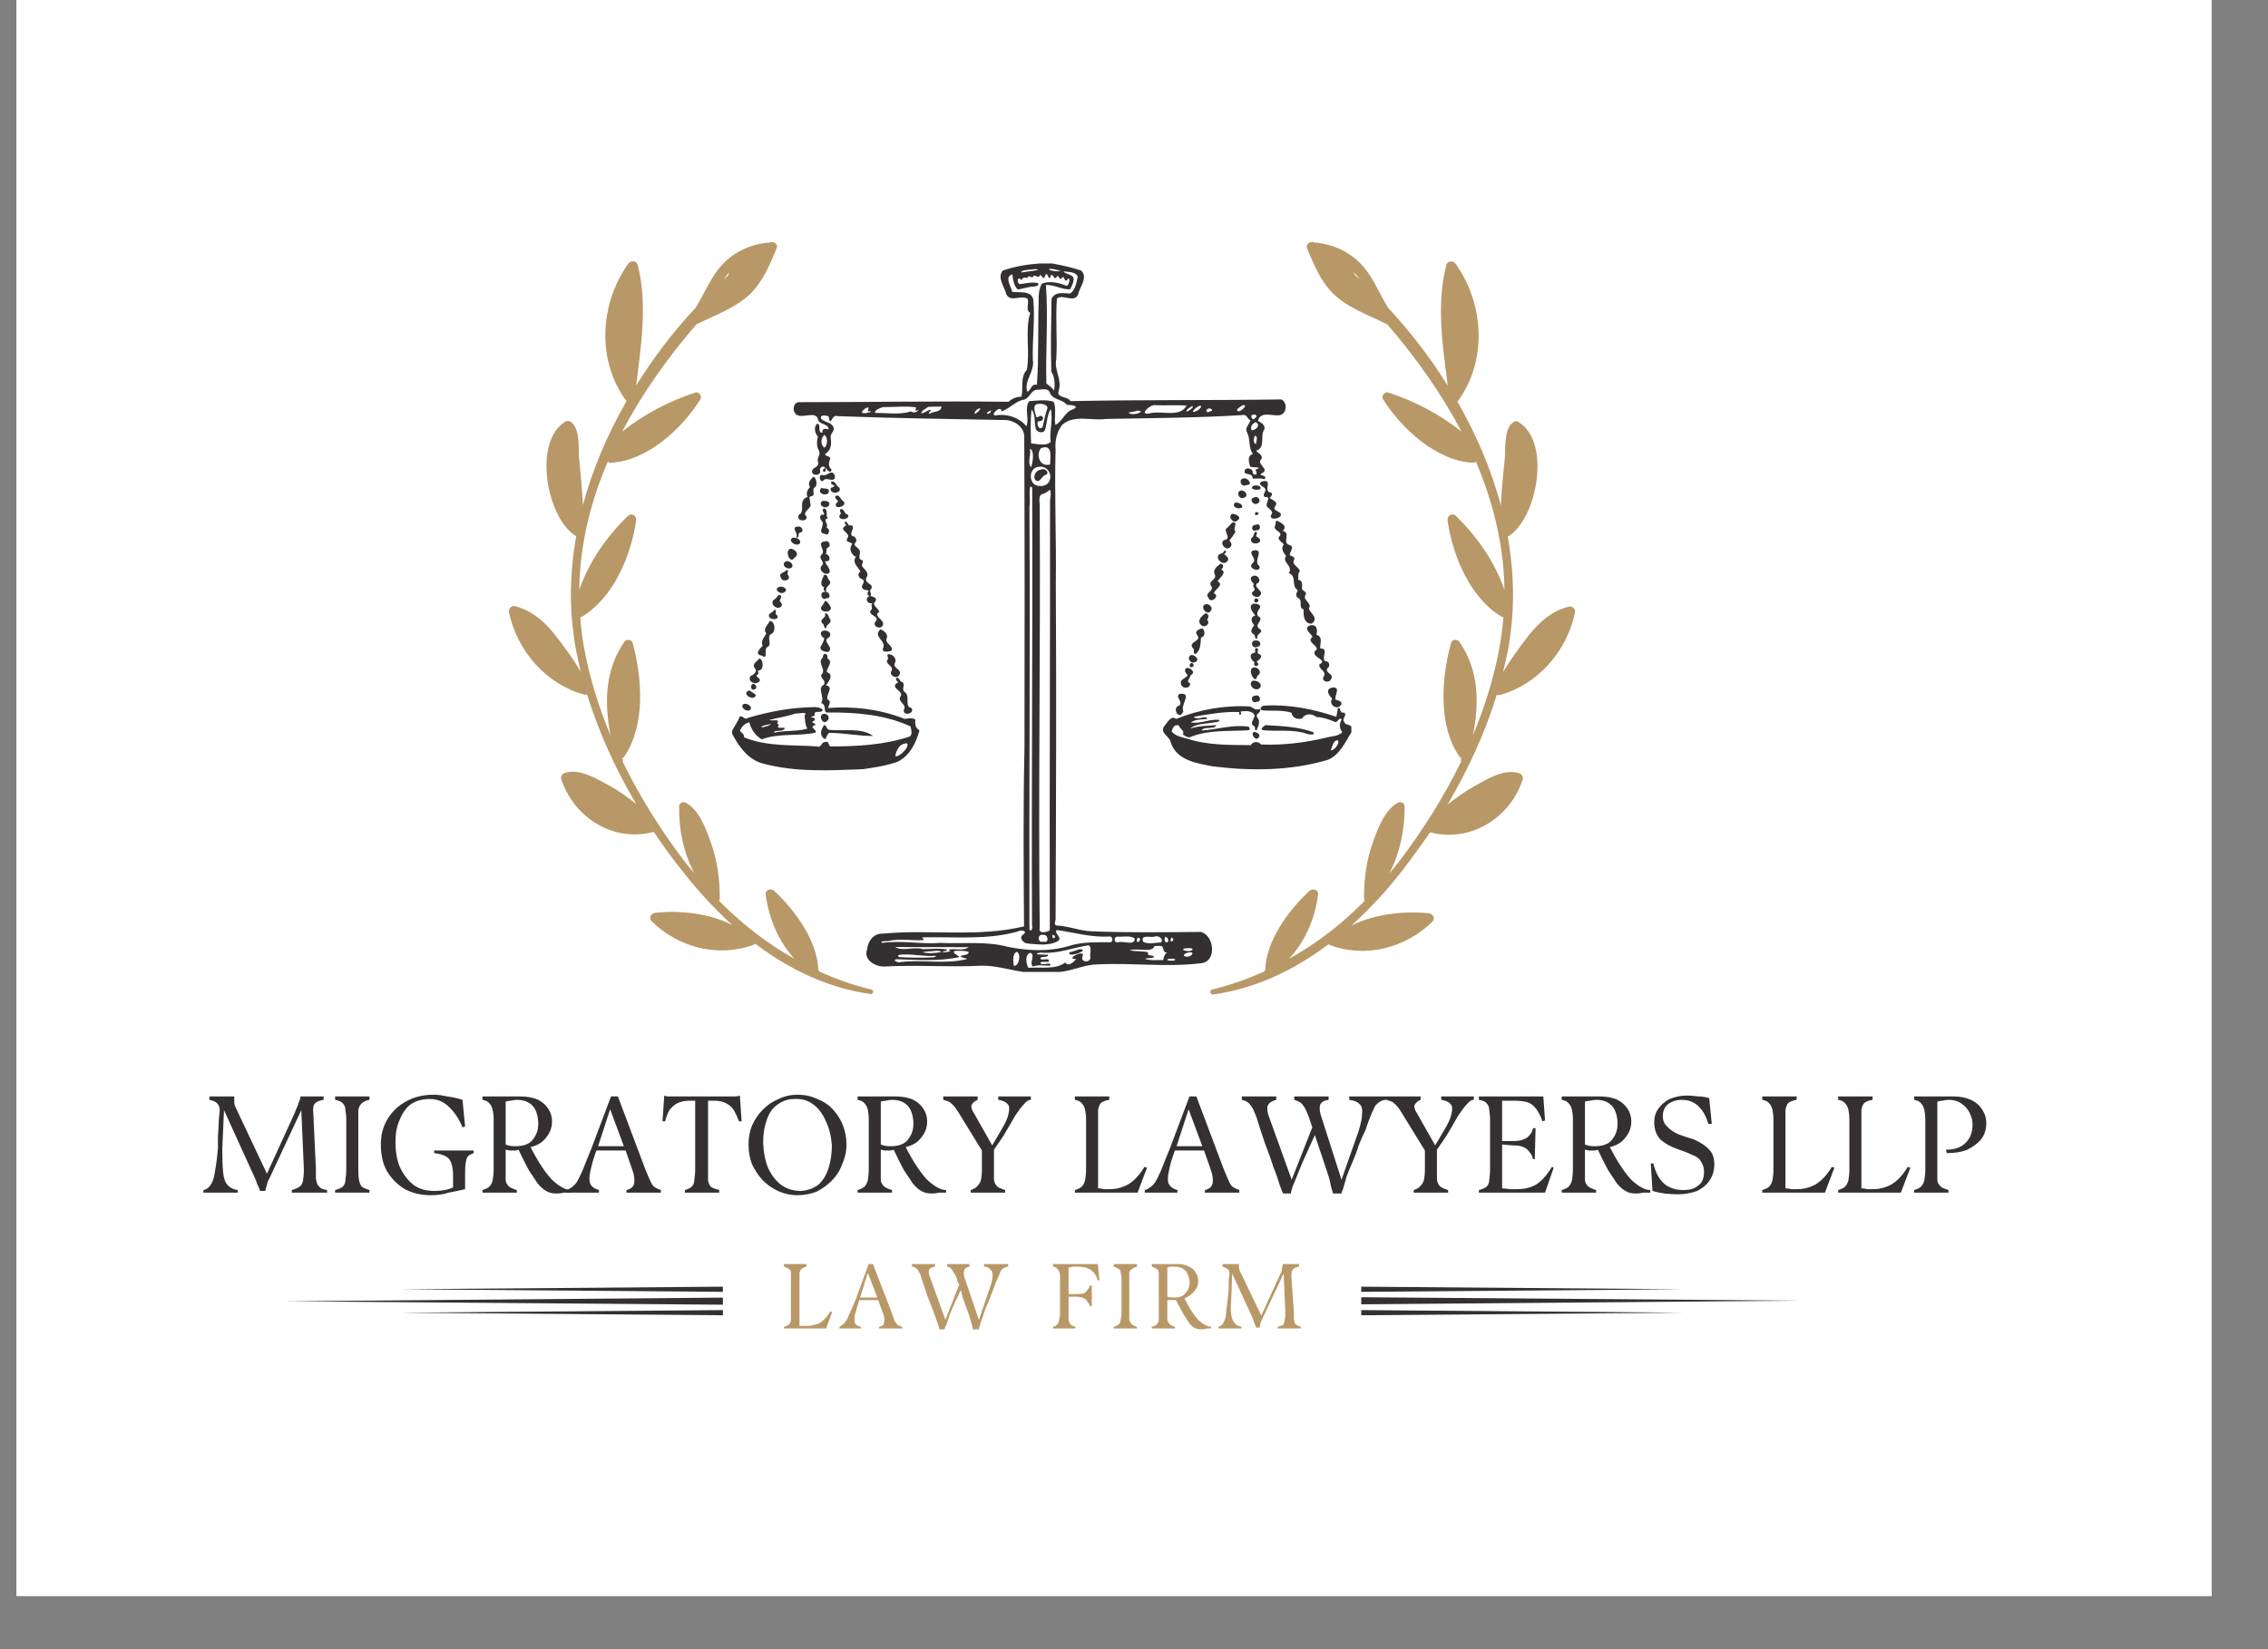 <svg version="1.0" preserveAspectRatio="xMidYMid meet" height="40" viewBox="0 0 41.25 30" zoomAndPan="magnify" width="55" xmlns:xlink="http://www.w3.org/1999/xlink" xmlns="http://www.w3.org/2000/svg"><rect x="0" y="0" width="41.25" height="30" fill="#808080" stroke="none"/><defs><g></g><clipPath id="220567c462"><path clip-rule="nonzero" d="M 0.301 0 L 40.223 0 L 40.223 29.031 L 0.301 29.031 Z M 0.301 0"></path></clipPath><clipPath id="fb7999b0f7"><path clip-rule="nonzero" d="M 9.234 4.375 L 16 4.375 L 16 18.102 L 9.234 18.102 Z M 9.234 4.375"></path></clipPath><clipPath id="5e8a8a23b2"><path clip-rule="nonzero" d="M 22 4.375 L 28.707 4.375 L 28.707 18.102 L 22 18.102 Z M 22 4.375"></path></clipPath><clipPath id="cfd1cbc161"><path clip-rule="nonzero" d="M 13.316 4.793 L 24.578 4.793 L 24.578 17.699 L 13.316 17.699 Z M 13.316 4.793"></path></clipPath><clipPath id="ba43774a81"><path clip-rule="nonzero" d="M 5.168 23.605 L 13.148 23.605 L 13.148 23.734 L 5.168 23.734 Z M 5.168 23.605"></path></clipPath><clipPath id="c6c1e071b9"><path clip-rule="nonzero" d="M 5.168 23.672 L 13.148 23.605 L 13.148 23.734 Z M 5.168 23.672"></path></clipPath><clipPath id="676ed73e15"><path clip-rule="nonzero" d="M 7.281 23.406 L 13.148 23.406 L 13.148 23.5 L 7.281 23.5 Z M 7.281 23.406"></path></clipPath><clipPath id="f9e2b32571"><path clip-rule="nonzero" d="M 7.281 23.453 L 13.148 23.406 L 13.148 23.5 Z M 7.281 23.453"></path></clipPath><clipPath id="85229e0efa"><path clip-rule="nonzero" d="M 7.281 23.832 L 13.148 23.832 L 13.148 23.926 L 7.281 23.926 Z M 7.281 23.832"></path></clipPath><clipPath id="e2716810a3"><path clip-rule="nonzero" d="M 7.281 23.879 L 13.148 23.832 L 13.148 23.926 Z M 7.281 23.879"></path></clipPath><clipPath id="d5c72c8fa1"><path clip-rule="nonzero" d="M 24.758 23.598 L 32.738 23.598 L 32.738 23.727 L 24.758 23.727 Z M 24.758 23.598"></path></clipPath><clipPath id="3d976e1d3d"><path clip-rule="nonzero" d="M 32.738 23.66 L 24.758 23.727 L 24.758 23.598 Z M 32.738 23.66"></path></clipPath><clipPath id="6181722612"><path clip-rule="nonzero" d="M 24.758 23.832 L 30.625 23.832 L 30.625 23.926 L 24.758 23.926 Z M 24.758 23.832"></path></clipPath><clipPath id="6a024babc3"><path clip-rule="nonzero" d="M 30.625 23.879 L 24.758 23.926 L 24.758 23.832 Z M 30.625 23.879"></path></clipPath><clipPath id="91b7883744"><path clip-rule="nonzero" d="M 24.758 23.406 L 30.625 23.406 L 30.625 23.5 L 24.758 23.5 Z M 24.758 23.406"></path></clipPath><clipPath id="033ca5ac72"><path clip-rule="nonzero" d="M 30.625 23.453 L 24.758 23.5 L 24.758 23.406 Z M 30.625 23.453"></path></clipPath></defs><g clip-path="url(#220567c462)"><path fill-rule="nonzero" fill-opacity="1" d="M 0.301 0 L 40.223 0 L 40.223 29.031 L 0.301 29.031 Z M 0.301 0" fill="#ffffff"></path><path fill-rule="nonzero" fill-opacity="1" d="M 0.301 0 L 40.223 0 L 40.223 29.031 L 0.301 29.031 Z M 0.301 0" fill="#ffffff"></path></g><g clip-path="url(#fb7999b0f7)"><path fill-rule="nonzero" fill-opacity="1" d="M 15.848 18 C 15.516 17.922 15.203 17.809 14.902 17.672 C 14.898 17.664 14.895 17.656 14.887 17.648 L 14.883 17.645 C 14.867 17.109 14.453 16.551 14.078 16.203 C 14.027 16.156 13.918 16.184 13.926 16.266 C 13.98 16.699 14.156 17.121 14.449 17.441 C 13.945 17.16 13.492 16.805 13.078 16.387 C 13.086 16.375 13.09 16.359 13.09 16.348 C 13.094 15.984 13.043 15.637 12.918 15.293 C 12.828 15.051 12.711 14.73 12.473 14.602 C 12.418 14.574 12.352 14.609 12.352 14.672 C 12.344 15.094 12.434 15.516 12.629 15.887 C 12.559 15.809 12.492 15.723 12.426 15.637 C 12.008 15.086 11.633 14.484 11.324 13.855 C 11.328 13.848 11.332 13.836 11.328 13.824 C 11.324 13.812 11.324 13.801 11.32 13.789 C 11.332 13.785 11.348 13.777 11.355 13.762 C 11.742 13.188 11.68 12.336 11.508 11.699 C 11.488 11.625 11.391 11.621 11.352 11.68 C 10.996 12.199 10.992 12.797 11.105 13.379 C 10.902 12.895 10.742 12.391 10.641 11.875 C 10.598 11.656 10.566 11.441 10.555 11.227 C 10.562 11.227 10.578 11.223 10.59 11.215 C 11.16 10.871 11.48 10.102 11.57 9.469 C 11.582 9.387 11.492 9.32 11.422 9.383 C 11.027 9.766 10.715 10.219 10.535 10.73 C 10.547 9.918 10.734 9.141 11.055 8.398 C 11.066 8.41 11.086 8.418 11.102 8.418 C 11.77 8.387 12.402 7.801 12.738 7.266 C 12.777 7.207 12.711 7.117 12.645 7.141 C 12.16 7.301 11.711 7.535 11.316 7.852 C 11.68 7.156 12.148 6.5 12.668 5.898 L 12.672 5.898 C 13 5.734 13.383 5.602 13.652 5.34 C 13.879 5.113 14.004 4.809 14.125 4.52 C 14.164 4.426 14.047 4.375 13.977 4.418 C 13.969 4.414 13.965 4.414 13.953 4.414 C 13.656 4.449 13.391 4.562 13.176 4.773 C 12.938 5.008 12.824 5.32 12.652 5.598 C 12.25 6.027 11.887 6.504 11.57 7.012 C 11.66 6.293 11.781 5.527 11.598 4.82 C 11.574 4.734 11.469 4.734 11.426 4.797 C 10.906 5.527 10.848 6.566 11.395 7.297 C 11.051 7.895 10.777 8.535 10.602 9.188 C 10.586 8.906 10.562 8.633 10.535 8.355 C 10.516 8.176 10.555 7.809 10.395 7.684 C 10.363 7.656 10.32 7.648 10.285 7.668 C 9.684 8.031 9.945 9.418 10.465 9.746 C 10.469 9.75 10.473 9.75 10.48 9.75 C 10.391 10.254 10.359 10.762 10.402 11.273 L 10.402 11.277 C 10.402 11.285 10.402 11.293 10.406 11.301 C 10.422 11.484 10.445 11.66 10.48 11.844 C 10.504 11.973 10.535 12.094 10.562 12.219 C 10.426 11.984 10.25 11.746 10.086 11.539 C 9.898 11.301 9.672 11.109 9.371 11.027 C 9.301 11.008 9.246 11.07 9.258 11.141 C 9.406 11.84 9.934 12.449 10.629 12.637 C 10.648 12.641 10.664 12.637 10.676 12.629 C 10.891 13.324 11.199 14 11.574 14.629 C 11.422 14.504 11.262 14.391 11.094 14.297 C 10.863 14.172 10.543 13.973 10.273 14.059 C 10.227 14.074 10.191 14.125 10.207 14.172 C 10.438 14.875 11.156 15.328 11.887 15.133 L 11.891 15.133 C 12.051 15.371 12.219 15.605 12.395 15.824 C 12.672 16.18 12.98 16.52 13.32 16.828 C 12.895 16.609 12.359 16.559 11.914 16.605 C 11.84 16.613 11.793 16.699 11.852 16.758 C 12.336 17.238 13.074 17.43 13.723 17.18 C 13.73 17.176 13.734 17.172 13.738 17.168 C 14.352 17.633 15.055 17.973 15.832 18.082 C 15.879 18.098 15.906 18.016 15.848 18 Z M 13.27 4.945 C 13.258 4.969 13.25 4.988 13.242 5.012 C 13.215 5.035 13.188 5.059 13.16 5.086 C 13.195 5.035 13.234 4.988 13.27 4.945 Z M 13.27 4.945" fill="#b89867"></path></g><g clip-path="url(#5e8a8a23b2)"><path fill-rule="nonzero" fill-opacity="1" d="M 22.07 18.09 C 22.848 17.98 23.547 17.641 24.164 17.176 C 24.168 17.18 24.176 17.184 24.18 17.188 C 24.828 17.438 25.566 17.246 26.051 16.766 C 26.109 16.707 26.062 16.621 25.988 16.613 C 25.547 16.57 25.008 16.621 24.578 16.836 C 24.922 16.527 25.23 16.191 25.508 15.832 C 25.68 15.609 25.848 15.375 26.012 15.141 L 26.016 15.141 C 26.742 15.332 27.465 14.883 27.695 14.18 C 27.711 14.129 27.676 14.082 27.629 14.066 C 27.359 13.977 27.039 14.176 26.809 14.305 C 26.641 14.402 26.48 14.512 26.328 14.637 C 26.699 14.004 27.012 13.332 27.223 12.637 C 27.234 12.645 27.25 12.648 27.27 12.645 C 27.969 12.457 28.496 11.848 28.645 11.148 C 28.66 11.082 28.602 11.02 28.531 11.035 C 28.23 11.113 28.008 11.305 27.812 11.547 C 27.652 11.754 27.477 11.992 27.336 12.227 C 27.367 12.102 27.395 11.977 27.422 11.852 C 27.457 11.668 27.48 11.492 27.496 11.309 C 27.5 11.301 27.5 11.293 27.5 11.285 L 27.5 11.281 C 27.543 10.773 27.512 10.262 27.422 9.758 C 27.426 9.758 27.43 9.754 27.438 9.754 C 27.957 9.426 28.219 8.039 27.617 7.676 C 27.582 7.652 27.539 7.664 27.508 7.691 C 27.348 7.82 27.387 8.184 27.367 8.363 C 27.336 8.641 27.312 8.918 27.297 9.195 C 27.125 8.539 26.848 7.902 26.508 7.305 C 27.055 6.574 26.996 5.535 26.477 4.801 C 26.434 4.738 26.324 4.738 26.305 4.824 C 26.121 5.531 26.238 6.297 26.332 7.016 C 26.016 6.508 25.648 6.031 25.246 5.598 C 25.074 5.32 24.965 5.008 24.723 4.773 C 24.508 4.562 24.242 4.449 23.945 4.414 C 23.938 4.414 23.93 4.414 23.922 4.418 C 23.852 4.375 23.738 4.426 23.773 4.52 C 23.895 4.809 24.016 5.113 24.246 5.34 C 24.512 5.602 24.898 5.734 25.227 5.898 L 25.23 5.898 C 25.75 6.5 26.215 7.156 26.582 7.852 C 26.184 7.535 25.738 7.301 25.254 7.141 C 25.18 7.117 25.117 7.207 25.156 7.266 C 25.492 7.797 26.125 8.387 26.793 8.418 C 26.812 8.418 26.828 8.41 26.844 8.398 C 27.16 9.141 27.352 9.922 27.363 10.73 C 27.184 10.219 26.871 9.766 26.477 9.383 C 26.406 9.32 26.316 9.387 26.328 9.469 C 26.418 10.102 26.734 10.871 27.305 11.215 C 27.32 11.223 27.332 11.227 27.344 11.227 C 27.328 11.441 27.297 11.656 27.254 11.875 C 27.152 12.387 26.992 12.891 26.789 13.379 C 26.906 12.793 26.902 12.199 26.547 11.68 C 26.508 11.621 26.41 11.625 26.391 11.699 C 26.215 12.336 26.152 13.191 26.543 13.762 C 26.555 13.777 26.566 13.785 26.578 13.789 C 26.574 13.801 26.574 13.812 26.57 13.824 C 26.566 13.836 26.57 13.848 26.574 13.855 C 26.266 14.488 25.887 15.086 25.473 15.637 C 25.406 15.723 25.34 15.809 25.27 15.887 C 25.461 15.516 25.551 15.094 25.547 14.672 C 25.547 14.609 25.48 14.574 25.426 14.602 C 25.188 14.73 25.07 15.051 24.98 15.293 C 24.855 15.633 24.805 15.984 24.809 16.348 C 24.809 16.359 24.812 16.375 24.82 16.387 C 24.41 16.805 23.953 17.16 23.445 17.441 C 23.742 17.121 23.922 16.699 23.973 16.266 C 23.98 16.184 23.871 16.156 23.82 16.203 C 23.441 16.551 23.027 17.109 23.012 17.645 L 23.008 17.648 C 23 17.656 22.996 17.664 22.992 17.672 C 22.695 17.809 22.379 17.918 22.051 18 C 21.984 18.016 22.012 18.098 22.07 18.09 Z M 24.73 5.082 C 24.703 5.059 24.676 5.035 24.648 5.008 C 24.637 4.984 24.629 4.965 24.617 4.945 C 24.656 4.988 24.695 5.035 24.73 5.082 Z M 24.73 5.082" fill="#b89867"></path></g><g clip-path="url(#cfd1cbc161)"><path fill-rule="nonzero" fill-opacity="1" d="M 19.633 17.266 C 19.852 17.273 19.406 17.441 19.449 17.324 C 19.516 17.312 19.57 17.285 19.633 17.266 Z M 22.812 13.312 C 22.855 13.32 22.938 13.359 22.895 13.41 C 22.848 13.504 22.727 13.34 22.812 13.312 Z M 23.016 13.191 C 23.305 13.207 23.605 13.219 23.879 13.316 C 23.949 13.379 23.793 13.363 23.766 13.348 C 23.504 13.258 23.227 13.312 22.957 13.281 C 22.926 13.242 22.988 13.211 23.016 13.191 Z M 14.988 13.191 C 15.039 13.184 15.027 13.273 15.082 13.277 C 15.336 13.305 15.664 13.23 15.879 13.387 C 15.625 13.391 15.367 13.336 15.113 13.332 C 15.039 13.312 15.043 13.434 15 13.445 C 14.895 13.375 14.93 13.277 14.988 13.191 Z M 14.969 12.988 C 15.051 12.965 15.113 13.062 15.039 13.117 C 14.965 13.195 14.879 13.016 14.969 12.988 Z M 23 12.836 C 23.441 12.809 23.887 12.898 24.305 13.039 C 24.316 12.988 24.324 12.934 24.332 12.883 C 24.395 12.855 24.359 12.988 24.438 12.961 C 24.523 13 24.395 13.074 24.445 13.125 C 24.461 13.207 24.582 13.16 24.586 13.25 L 24.586 13.312 C 24.465 13.5 24.367 13.738 24.145 13.824 C 23.473 14.023 22.754 14.027 22.059 13.941 C 21.77 13.887 21.398 13.832 21.293 13.504 C 21.277 13.391 21.098 13.348 21.168 13.219 C 21.223 13.164 21.293 13 21.391 13.078 C 21.816 12.906 22.281 12.824 22.738 12.852 C 22.797 12.879 22.844 12.93 22.914 12.895 C 22.953 12.969 22.82 12.98 22.867 13.051 C 22.93 13.125 22.887 13.211 22.852 13.285 C 22.801 13.293 22.848 13.219 22.805 13.207 C 22.723 13.164 22.809 13.078 22.82 13.02 C 22.789 12.918 22.625 12.93 22.562 12.945 C 22.602 13.012 22.52 13.027 22.539 12.953 C 22.262 12.941 21.984 12.992 21.711 13.039 C 21.781 13.121 21.938 12.992 21.957 13.078 C 21.855 13.09 21.75 13.082 21.656 13.141 C 21.832 13.172 21.996 13.078 22.172 13.094 C 22.191 13.148 22.082 13.133 22.055 13.145 C 21.922 13.168 21.742 13.164 21.648 13.254 C 21.805 13.199 21.965 13.207 22.121 13.191 C 22.094 13.281 21.895 13.203 21.855 13.289 C 22.141 13.27 22.418 13.176 22.703 13.219 C 22.742 13.227 22.734 13.293 22.691 13.285 C 22.348 13.305 21.992 13.273 21.664 13.402 C 21.609 13.434 21.555 13.387 21.512 13.359 C 21.555 13.281 21.457 13.273 21.445 13.199 C 21.352 13.168 21.328 13.25 21.309 13.305 C 21.379 13.391 21.492 13.41 21.598 13.438 C 21.965 13.559 22.363 13.551 22.746 13.555 C 22.801 13.484 22.875 13.48 22.938 13.543 C 23.332 13.559 23.723 13.512 24.105 13.422 C 24.211 13.391 24.336 13.398 24.414 13.32 C 24.359 13.254 24.355 13.16 24.402 13.09 C 24.359 13.027 24.332 13.152 24.281 13.133 C 24.172 13.086 24.059 13.047 23.941 13.043 C 23.867 12.977 23.734 12.973 23.684 13.07 C 23.59 13.094 23.508 13.062 23.488 12.965 C 23.32 12.91 23.137 12.938 22.961 12.922 C 22.891 12.91 22.945 12.828 23 12.836 M 24.32 13.465 C 24.242 13.48 24.234 13.586 24.203 13.645 C 24.262 13.668 24.395 13.492 24.32 13.465 Z M 13.527 12.805 C 13.586 12.785 13.707 12.859 13.637 12.918 C 13.578 12.957 13.445 12.863 13.527 12.805 Z M 22.828 12.656 C 22.918 12.617 22.957 12.77 22.859 12.766 C 22.766 12.816 22.73 12.656 22.828 12.656 Z M 21.461 12.621 C 21.695 12.598 21.461 12.824 21.523 12.941 C 21.441 13.129 21.305 12.863 21.449 12.836 C 21.527 12.758 21.355 12.672 21.461 12.621 Z M 13.629 12.559 C 13.664 12.586 13.719 12.609 13.746 12.641 C 13.727 12.777 13.457 12.613 13.629 12.559 Z M 24.23 12.508 C 24.395 12.488 24.27 12.648 24.289 12.727 C 24.328 12.738 24.41 12.754 24.398 12.809 C 24.34 12.938 24.148 12.824 24.23 12.707 C 24.164 12.648 24.098 12.535 24.23 12.508 Z M 13.695 12.438 C 13.75 12.438 13.785 12.523 13.719 12.543 C 13.652 12.566 13.641 12.461 13.695 12.438 Z M 22.785 12.383 C 22.855 12.371 22.969 12.43 22.918 12.508 C 22.84 12.605 22.676 12.453 22.785 12.383 Z M 16.309 12.328 C 16.363 12.324 16.355 12.391 16.398 12.402 C 16.488 12.438 16.379 12.543 16.457 12.59 C 16.566 12.664 16.438 12.855 16.578 12.879 C 16.648 12.988 16.406 13.035 16.441 12.906 C 16.5 12.809 16.312 12.766 16.379 12.668 C 16.441 12.566 16.195 12.523 16.305 12.43 C 16.391 12.418 16.254 12.379 16.309 12.328 Z M 22.785 12.148 C 22.879 12.113 22.973 12.242 22.867 12.293 C 22.844 12.48 22.68 12.191 22.785 12.148 Z M 21.586 12.148 C 21.656 12.148 21.758 12.234 21.656 12.281 C 21.648 12.34 21.559 12.391 21.645 12.43 C 21.656 12.531 21.496 12.539 21.48 12.441 C 21.453 12.348 21.578 12.348 21.602 12.277 C 21.562 12.25 21.523 12.176 21.586 12.148 Z M 21.664 12.062 C 21.707 12.047 21.734 12.133 21.676 12.137 C 21.629 12.148 21.625 12.078 21.664 12.062 Z M 13.809 11.98 C 13.879 11.977 13.914 12.207 13.781 12.199 C 13.805 12.234 13.793 12.266 13.758 12.289 C 13.766 12.328 13.848 12.348 13.812 12.395 C 13.746 12.473 13.578 12.395 13.656 12.293 C 13.711 12.277 13.789 12.203 13.723 12.152 C 13.676 12.074 13.77 12.031 13.809 11.98 Z M 21.672 11.914 C 21.73 11.914 21.828 12 21.746 12.039 C 21.652 12.102 21.566 11.941 21.672 11.914 Z M 16.152 11.902 C 16.234 11.887 16.324 11.988 16.273 12.066 C 16.238 12.16 16.414 12.18 16.359 12.273 C 16.328 12.367 16.156 12.289 16.215 12.203 C 16.262 12.109 16.078 12.078 16.145 11.996 C 16.172 11.965 16.117 11.926 16.152 11.902 Z M 14.965 11.961 C 14.969 11.848 15.074 11.891 15.047 11.977 C 15.168 12.035 15.031 12.148 15.039 12.227 C 15.172 12.266 15.074 12.398 15.023 12.469 C 15.184 12.496 15 12.648 15.059 12.73 C 15.125 12.754 15.074 12.832 15.059 12.879 C 15.531 12.844 16.016 12.902 16.453 13.078 C 16.52 13.07 16.59 13.051 16.648 13.09 C 16.641 13.168 16.645 13.242 16.723 13.285 C 16.668 13.5 16.547 13.754 16.32 13.859 C 16.121 13.93 15.906 13.961 15.699 13.992 C 15.09 14.016 14.465 14.051 13.867 13.887 C 13.602 13.812 13.438 13.582 13.316 13.348 L 13.316 13.293 C 13.359 13.207 13.422 13.129 13.453 13.035 C 13.516 13.008 13.539 13.109 13.602 13.059 C 14 12.941 14.406 12.867 14.82 12.863 C 14.867 12.863 14.922 12.875 14.961 12.906 C 14.973 12.992 14.793 12.906 14.82 12.996 C 14.836 13.039 14.711 13.027 14.77 13.055 C 14.82 13.043 14.844 13.105 14.793 13.117 C 14.719 13.148 14.887 13.164 14.812 13.195 C 14.715 13.234 14.859 13.262 14.832 13.328 C 14.508 13.398 14.164 13.332 13.855 13.449 C 13.742 13.387 13.66 13.266 13.629 13.141 C 13.551 13.152 13.48 13.227 13.457 13.297 C 13.492 13.328 13.535 13.355 13.535 13.414 C 13.957 13.586 14.418 13.547 14.863 13.578 C 14.941 13.613 14.938 13.488 15.008 13.5 C 15.086 13.465 15.059 13.574 15.109 13.578 C 15.594 13.578 16.086 13.551 16.547 13.398 C 16.602 13.359 16.57 13.27 16.562 13.215 C 16.098 13 15.574 12.957 15.066 12.961 C 14.949 12.98 15.055 12.82 14.934 12.789 C 15.012 12.676 14.848 12.523 14.988 12.453 C 15.027 12.375 14.918 12.344 14.938 12.273 C 15.043 12.188 14.852 12.055 14.965 11.961 M 14.465 12.98 C 14.309 13.035 14.148 13.055 13.988 13.098 C 14.039 13.121 14.195 13.07 14.137 13.152 C 14.129 13.172 14.188 13.18 14.156 13.203 C 14.102 13.277 14.332 13.203 14.258 13.27 C 14.215 13.312 14.059 13.277 14.082 13.328 C 14.277 13.281 14.492 13.312 14.684 13.254 C 14.637 13.176 14.645 13.094 14.633 13.012 C 14.715 12.934 14.504 12.988 14.465 12.98 M 14.008 13.172 C 13.957 13.188 13.895 13.188 13.848 13.219 C 13.852 13.258 14.086 13.16 14.008 13.172 M 16.492 13.52 C 16.355 13.531 16.312 13.633 16.281 13.754 C 16.359 13.785 16.562 13.57 16.492 13.52 Z M 22.836 11.793 C 22.938 11.777 22.824 11.887 22.906 11.898 C 22.988 11.949 22.887 12.008 22.855 12.035 C 22.949 12.121 22.773 12.16 22.816 12.043 C 22.754 12.016 22.707 11.898 22.801 11.879 C 22.855 11.875 22.809 11.816 22.836 11.793 Z M 22.848 11.652 C 22.926 11.641 22.957 11.754 22.867 11.766 C 22.766 11.82 22.723 11.633 22.848 11.652 Z M 14.957 11.48 C 15.035 11.441 15.152 11.516 15.078 11.594 C 14.926 11.668 15.191 11.777 15.062 11.859 C 15.012 11.863 14.914 11.84 14.922 11.773 C 14.949 11.719 14.984 11.672 14.992 11.609 C 14.949 11.59 14.895 11.516 14.957 11.48 Z M 16.012 11.449 C 16.07 11.465 16.16 11.535 16.129 11.609 C 16.078 11.703 16.266 11.746 16.211 11.84 C 16.16 11.855 16.027 11.879 16.062 11.789 C 16.121 11.645 15.867 11.586 16.012 11.449 Z M 21.867 11.43 C 21.918 11.469 21.93 11.578 21.844 11.598 C 21.832 11.699 21.844 11.828 21.742 11.898 C 21.688 11.891 21.738 11.812 21.691 11.785 C 21.609 11.672 21.852 11.668 21.781 11.562 C 21.711 11.484 21.805 11.445 21.867 11.43 Z M 23.809 11.383 C 23.938 11.336 23.977 11.449 23.941 11.547 C 24.07 11.582 24.004 11.707 24.012 11.797 C 24.18 11.793 24.023 11.969 24.102 12.027 C 24.18 12.023 24.203 12.117 24.141 12.16 C 24.09 12.242 24.273 12.262 24.211 12.348 C 24.18 12.441 24.016 12.398 24.078 12.301 C 24.133 12.207 23.977 12.176 23.996 12.086 C 24.168 12.004 23.852 11.965 23.914 11.844 C 24.051 11.77 23.734 11.684 23.871 11.59 C 23.859 11.535 23.703 11.445 23.809 11.383 Z M 14 11.297 C 14.094 11.289 14.121 11.496 14.027 11.531 C 13.93 11.59 14.059 11.727 13.953 11.773 C 13.887 11.809 13.977 12.02 13.859 11.926 C 13.715 11.906 13.816 11.805 13.871 11.746 C 13.828 11.656 13.902 11.594 13.938 11.523 C 13.867 11.441 13.965 11.371 14 11.297 Z M 21.922 11.156 C 21.988 11.156 21.992 11.234 21.953 11.273 C 22.031 11.348 21.898 11.441 21.84 11.363 C 21.766 11.289 21.859 11.203 21.922 11.156 Z M 15 11.16 C 15.07 11.141 15.066 11.234 15.102 11.27 C 15.129 11.348 15.02 11.355 15.031 11.418 C 14.984 11.465 15 11.352 14.953 11.336 C 14.895 11.25 15.047 11.246 15 11.16 Z M 14.078 11.098 C 14.152 11.07 14.074 11.172 14.133 11.191 C 14.195 11.289 13.973 11.285 13.984 11.191 C 14 11.145 14.059 11.141 14.078 11.098 Z M 21.914 10.996 C 21.984 10.965 22.074 11.051 22.02 11.113 C 21.961 11.211 21.82 11.047 21.914 10.996 Z M 22.785 10.984 C 22.832 10.977 22.945 10.984 22.914 11.062 C 22.875 11.105 22.836 11.195 22.906 11.223 C 22.984 11.293 22.797 11.363 22.906 11.438 C 23.008 11.504 22.836 11.531 22.871 11.605 C 22.805 11.656 22.848 11.547 22.797 11.535 C 22.723 11.492 22.777 11.422 22.812 11.371 C 22.758 11.316 22.73 11.219 22.832 11.199 C 22.793 11.145 22.695 11.039 22.785 10.984 Z M 15 10.934 C 15.051 10.926 15.082 11 15.109 11.043 C 15.137 11.156 14.906 11.152 14.934 11.043 C 14.957 11.008 14.992 10.977 15 10.934 Z M 22.836 10.887 C 22.875 10.871 22.91 10.938 22.867 10.953 C 22.824 10.988 22.785 10.906 22.836 10.887 Z M 14.16 10.824 C 14.227 10.812 14.211 10.887 14.18 10.922 C 14.184 10.957 14.246 10.984 14.211 11.027 C 14.148 11.113 14 10.996 14.066 10.918 C 14.105 10.895 14.133 10.859 14.16 10.824 Z M 14.977 10.77 C 15.078 10.727 15.141 10.891 15.027 10.883 C 14.953 10.938 14.898 10.793 14.977 10.77 Z M 14.172 10.676 C 14.223 10.652 14.348 10.715 14.27 10.77 C 14.203 10.832 14.055 10.719 14.172 10.676 Z M 22.785 10.48 C 22.879 10.434 22.961 10.586 22.855 10.617 C 22.805 10.703 22.996 10.75 22.918 10.832 C 22.871 10.906 22.699 10.812 22.805 10.75 C 22.852 10.711 22.762 10.672 22.805 10.625 C 22.773 10.59 22.707 10.512 22.785 10.48 Z M 14.988 10.457 C 15.059 10.441 15.047 10.535 15.09 10.566 C 15.137 10.641 14.996 10.668 15.031 10.75 C 14.988 10.777 14.965 10.711 14.992 10.684 C 14.887 10.641 14.961 10.527 14.988 10.457 Z M 14.301 10.371 C 14.375 10.359 14.289 10.441 14.34 10.469 C 14.391 10.562 14.215 10.602 14.199 10.496 C 14.156 10.418 14.273 10.422 14.301 10.371 Z M 22.199 10.254 C 22.266 10.262 22.254 10.328 22.211 10.359 C 22.324 10.414 22.184 10.508 22.145 10.574 C 22.273 10.641 22.086 10.727 22.078 10.793 C 22.199 10.84 22.02 10.992 21.98 10.875 C 21.895 10.785 22.09 10.754 22.031 10.664 C 21.957 10.566 22.141 10.551 22.094 10.449 C 22.051 10.363 22.137 10.301 22.199 10.254 Z M 14.293 10.211 C 14.355 10.188 14.457 10.273 14.395 10.328 C 14.316 10.379 14.191 10.27 14.293 10.211 Z M 22.785 10.016 C 23.027 9.969 22.773 10.219 22.906 10.297 C 22.949 10.43 22.664 10.344 22.785 10.242 C 22.875 10.164 22.695 10.074 22.785 10.016 Z M 22.266 10.016 C 22.324 10.016 22.297 10.062 22.262 10.078 C 22.297 10.109 22.375 10.156 22.32 10.211 C 22.258 10.293 22.113 10.188 22.16 10.098 C 22.191 10.062 22.258 10.074 22.266 10.016 Z M 14.367 9.984 C 14.449 9.973 14.555 10.082 14.453 10.141 C 14.371 10.277 14.27 10.027 14.367 9.984 Z M 15.012 9.848 C 15.074 9.82 15.125 9.934 15.059 9.961 C 15.008 9.977 15.051 10.043 15.016 10.078 C 15.105 10.086 15.121 10.238 15.008 10.207 C 15.02 10.281 15.102 10.332 15.09 10.406 C 15.039 10.492 14.887 10.391 14.934 10.301 C 15.031 10.23 14.879 10.172 14.934 10.098 C 15.047 10.02 14.82 9.863 15.012 9.848 Z M 14.418 9.781 C 14.473 9.777 14.551 9.797 14.555 9.863 C 14.535 9.977 14.297 9.844 14.418 9.781 Z M 22.836 9.672 C 22.875 9.676 22.859 9.727 22.844 9.754 C 22.879 9.777 22.93 9.797 22.918 9.848 C 22.871 9.914 22.715 9.895 22.762 9.785 C 22.812 9.762 22.793 9.699 22.836 9.672 Z M 14.52 9.578 C 14.582 9.57 14.633 9.664 14.559 9.688 C 14.492 9.691 14.559 9.793 14.48 9.777 C 14.535 9.699 14.363 9.586 14.52 9.578 Z M 22.84 9.547 C 22.93 9.5 22.945 9.652 22.859 9.645 C 22.754 9.691 22.742 9.547 22.84 9.547 Z M 22.426 9.5 C 22.531 9.508 22.406 9.617 22.473 9.672 C 22.441 9.723 22.402 9.785 22.359 9.832 C 22.398 9.867 22.418 9.926 22.367 9.961 C 22.277 10.027 22.164 9.852 22.281 9.82 C 22.395 9.793 22.262 9.676 22.301 9.617 C 22.348 9.586 22.379 9.527 22.426 9.5 Z M 15.375 9.488 C 15.422 9.48 15.41 9.578 15.477 9.555 C 15.582 9.582 15.414 9.723 15.516 9.754 C 15.566 9.766 15.598 9.836 15.555 9.875 C 15.508 9.922 15.602 9.957 15.621 9.992 C 15.68 10.051 15.578 10.168 15.676 10.188 C 15.73 10.211 15.645 10.281 15.691 10.316 C 15.742 10.371 15.816 10.441 15.754 10.512 C 15.719 10.625 15.902 10.613 15.844 10.715 C 15.789 10.758 15.871 10.793 15.828 10.84 C 15.875 10.855 15.965 10.871 15.922 10.941 C 15.84 11.004 15.984 11.066 15.992 11.133 C 15.855 11.207 16.137 11.289 16.043 11.395 C 15.984 11.453 15.859 11.379 15.926 11.305 C 16.012 11.207 15.781 11.199 15.836 11.102 C 15.891 11.07 15.824 11.02 15.867 10.973 C 15.77 10.992 15.723 10.883 15.812 10.844 C 15.766 10.82 15.77 10.781 15.801 10.742 C 15.766 10.734 15.719 10.738 15.691 10.707 C 15.637 10.648 15.758 10.594 15.688 10.539 C 15.617 10.52 15.582 10.445 15.648 10.398 C 15.605 10.305 15.492 10.238 15.566 10.129 C 15.473 10.086 15.438 9.973 15.5 9.895 C 15.48 9.852 15.359 9.871 15.414 9.789 C 15.48 9.691 15.254 9.648 15.363 9.574 C 15.43 9.555 15.332 9.523 15.375 9.488 Z M 23.223 9.469 C 23.289 9.504 23.434 9.57 23.328 9.656 C 23.492 9.699 23.305 9.871 23.453 9.914 C 23.551 9.941 23.461 10.035 23.457 10.098 C 23.492 10.117 23.566 10.133 23.535 10.188 C 23.488 10.277 23.629 10.312 23.641 10.391 C 23.602 10.434 23.617 10.492 23.613 10.547 C 23.703 10.559 23.68 10.652 23.68 10.715 C 23.699 10.75 23.777 10.77 23.746 10.82 C 23.68 10.918 23.875 10.969 23.805 11.07 C 23.832 11.16 23.992 11.242 23.859 11.344 C 23.715 11.352 23.703 11.191 23.711 11.086 C 23.605 11.062 23.703 10.922 23.613 10.879 C 23.551 10.852 23.582 10.777 23.605 10.738 C 23.473 10.656 23.598 10.488 23.441 10.426 C 23.527 10.289 23.305 10.23 23.391 10.113 C 23.344 10.055 23.289 9.977 23.348 9.906 C 23.332 9.863 23.211 9.816 23.273 9.754 C 23.344 9.672 23.141 9.652 23.191 9.562 C 23.207 9.535 23.191 9.488 23.223 9.469 Z M 22.406 9.348 C 22.465 9.34 22.602 9.406 22.508 9.465 C 22.438 9.543 22.324 9.402 22.406 9.348 Z M 22.836 9.316 C 22.984 9.32 22.781 9.438 22.836 9.316 Z M 15.289 9.262 C 15.363 9.246 15.352 9.363 15.426 9.363 C 15.457 9.473 15.211 9.469 15.277 9.363 C 15.32 9.336 15.25 9.289 15.289 9.262 Z M 14.988 9.25 C 15.074 9.273 15.004 9.371 15.059 9.43 C 14.949 9.449 15.082 9.535 15.031 9.602 C 15.117 9.617 15.074 9.762 15 9.711 C 14.852 9.695 15.012 9.551 14.949 9.48 C 14.918 9.453 14.895 9.379 14.949 9.363 C 15.055 9.375 14.91 9.281 14.988 9.25 Z M 22.461 9.145 C 22.508 9.133 22.602 9.164 22.594 9.227 C 22.539 9.277 22.387 9.227 22.461 9.145 Z M 14.957 9.113 C 15.012 9.105 15.117 9.117 15.074 9.199 C 15.012 9.277 14.863 9.184 14.957 9.113 Z M 22.809 9.051 C 22.879 9.004 22.953 9.121 22.875 9.156 C 22.801 9.211 22.703 9.07 22.809 9.051 Z M 15.207 9.016 C 15.277 9 15.293 9.098 15.348 9.125 C 15.41 9.223 15.137 9.281 15.215 9.148 C 15.297 9.105 15.141 9.074 15.207 9.016 Z M 22.574 8.922 C 22.645 8.914 22.715 9.016 22.633 9.051 C 22.531 9.105 22.473 8.934 22.574 8.922 Z M 14.941 8.875 C 14.996 8.902 15.102 8.859 15.07 8.965 C 15.012 9.035 14.848 8.969 14.941 8.875 Z M 22.805 8.832 C 22.852 8.828 22.953 8.828 22.922 8.898 C 22.887 8.922 22.691 8.91 22.805 8.832 Z M 15.129 8.758 C 15.195 8.746 15.207 8.844 15.262 8.867 C 15.324 8.957 15.148 9 15.113 8.922 C 15.078 8.852 15.172 8.879 15.176 8.832 C 15.145 8.824 15.086 8.789 15.129 8.758 Z M 23.016 8.75 C 23.125 8.758 22.98 8.938 23.105 8.957 C 23.16 8.969 23.125 9.039 23.09 9.055 C 23.133 9.098 23.262 9.125 23.191 9.211 C 23.125 9.309 23.34 9.293 23.289 9.391 C 23.25 9.438 23.086 9.469 23.117 9.367 C 23.18 9.316 23.082 9.254 23.051 9.223 C 22.992 9.168 23.141 9.027 23.012 9.043 C 22.953 9.023 23.004 8.961 23.016 8.926 C 23.027 8.848 22.914 8.859 22.918 8.789 C 22.93 8.75 22.984 8.754 23.016 8.75 Z M 22.613 8.703 C 22.695 8.68 22.805 8.828 22.664 8.824 C 22.578 8.875 22.516 8.723 22.613 8.703 Z M 14.797 8.672 C 14.844 8.684 14.875 8.824 14.824 8.863 C 14.75 8.898 14.848 9.012 14.758 9.027 C 14.688 9.027 14.746 9.102 14.734 9.148 C 14.793 9.25 14.566 9.305 14.668 9.395 C 14.695 9.504 14.469 9.484 14.527 9.367 C 14.664 9.301 14.5 9.102 14.688 9.039 C 14.656 8.977 14.68 8.914 14.734 8.859 C 14.68 8.793 14.738 8.719 14.797 8.672 Z M 15.109 8.598 C 15.176 8.578 15.223 8.703 15.148 8.727 C 15.09 8.738 15.008 8.68 14.969 8.75 C 14.906 8.77 14.883 8.641 14.949 8.637 C 15.008 8.672 15.055 8.609 15.109 8.598 Z M 18.934 8.543 C 18.992 8.504 19.102 8.59 19.023 8.637 C 18.945 8.648 18.926 8.785 18.84 8.742 C 18.773 8.668 18.84 8.551 18.934 8.543 Z M 15.012 8.512 C 14.895 8.566 15.047 8.641 15.012 8.512 Z M 18.906 4.793 L 19.141 4.793 C 19.316 4.828 19.496 4.863 19.664 4.922 C 19.797 5.047 19.633 5.227 19.605 5.363 C 19.531 5.516 19.332 5.344 19.223 5.43 C 19.195 5.797 19.234 6.168 19.211 6.535 C 19.168 6.734 19.324 6.91 19.254 7.113 C 19.215 7.246 19.418 7.203 19.469 7.297 C 20.746 7.27 22.031 7.285 23.309 7.266 C 23.426 7.332 23.402 7.543 23.258 7.555 C 23.125 7.566 22.926 7.477 22.879 7.656 C 22.934 7.688 23.02 7.73 22.996 7.809 C 22.91 7.93 23.027 8.141 22.848 8.199 C 22.867 8.238 22.996 8.289 22.934 8.359 C 22.852 8.449 23.105 8.539 22.949 8.609 C 22.863 8.664 23.074 8.633 22.996 8.719 C 22.93 8.691 22.855 8.711 22.785 8.707 C 22.781 8.617 22.703 8.633 22.645 8.609 C 22.594 8.48 22.809 8.504 22.785 8.613 C 22.867 8.672 22.867 8.602 22.832 8.543 C 22.988 8.496 22.809 8.504 22.738 8.492 C 22.719 8.414 22.672 8.293 22.789 8.258 C 22.703 8.152 22.746 7.992 22.684 7.871 C 22.633 7.781 22.723 7.723 22.742 7.648 C 22.688 7.621 22.676 7.527 22.594 7.551 C 21.77 7.602 20.941 7.605 20.113 7.621 C 19.855 7.66 19.539 7.535 19.32 7.727 C 19.219 7.855 19.184 8.023 19.199 8.184 C 19.176 8.996 19.215 9.809 19.203 10.617 C 19.215 12.648 19.207 14.68 19.199 16.707 C 19.207 16.742 19.156 16.82 19.215 16.836 C 19.434 16.844 19.637 16.934 19.855 16.941 C 20.516 16.969 21.176 16.957 21.84 16.953 C 22.086 17.012 22.141 17.5 21.836 17.523 C 21.219 17.598 20.59 17.512 19.973 17.543 C 19.73 17.543 19.52 17.656 19.281 17.68 L 18.609 17.68 C 18.336 17.641 18.066 17.547 17.785 17.57 C 17.219 17.594 16.652 17.551 16.086 17.582 C 15.926 17.59 15.699 17.461 15.77 17.273 C 15.785 17.121 15.887 16.977 16.055 16.984 C 16.91 16.902 17.781 17.055 18.625 16.852 C 18.617 15.789 18.609 14.688 18.633 13.609 C 18.637 11.719 18.637 9.824 18.629 7.934 C 18.621 7.762 18.445 7.645 18.285 7.641 C 17.27 7.621 16.25 7.609 15.234 7.57 C 15.164 7.547 15.141 7.617 15.109 7.664 C 15.059 7.656 15.098 7.574 15.051 7.566 C 15.008 7.562 14.918 7.539 14.93 7.609 C 14.988 7.688 15.113 7.672 15.156 7.766 C 15.195 7.836 15.094 7.887 15.109 7.957 C 15.121 8.059 15.125 8.184 15.023 8.246 C 14.957 8.301 15.125 8.285 15.098 8.355 C 15.066 8.422 15.066 8.492 15.125 8.543 C 15.109 8.633 15.043 8.543 15.012 8.512 C 14.977 8.461 14.902 8.5 14.914 8.555 C 14.945 8.648 14.789 8.668 14.77 8.59 C 14.754 8.5 14.914 8.504 14.879 8.406 C 14.848 8.332 14.934 8.273 14.895 8.199 C 14.848 8.121 14.855 8.027 14.875 7.941 C 14.82 7.879 14.801 7.781 14.852 7.715 C 14.953 7.68 14.852 7.879 14.961 7.871 C 14.938 7.793 15.016 7.793 15.07 7.812 C 15.074 7.703 14.902 7.73 14.879 7.633 C 14.836 7.441 14.535 7.664 14.453 7.504 C 14.414 7.441 14.438 7.328 14.52 7.316 C 15.793 7.316 17.07 7.293 18.344 7.309 C 18.41 7.246 18.488 7.219 18.578 7.215 C 18.617 7.055 18.551 6.863 18.676 6.727 C 18.738 6.395 18.637 6.004 18.738 5.691 C 18.641 5.637 18.727 5.512 18.688 5.434 C 18.566 5.359 18.383 5.508 18.301 5.352 C 18.273 5.219 18.129 5.051 18.238 4.922 C 18.453 4.848 18.68 4.809 18.906 4.793 M 19.082 4.891 C 19.062 4.926 19.234 4.941 19.293 4.934 C 19.227 4.906 19.152 4.887 19.082 4.891 M 18.715 4.906 C 18.672 4.918 18.586 4.906 18.57 4.957 C 18.676 4.941 18.781 4.93 18.883 4.91 C 18.84 4.879 18.766 4.91 18.715 4.906 M 19.344 4.934 C 19.367 4.98 19.434 4.98 19.473 5.008 C 19.586 5.043 19.492 5.195 19.465 5.262 C 19.316 5.273 19.176 5.176 19.023 5.184 C 19.066 5.781 19.016 6.383 19.031 6.977 C 19.082 7.012 19.137 7.055 19.172 7.105 C 19.188 7.004 19.188 6.859 19.121 6.762 C 19.109 6.32 19.117 5.879 19.125 5.438 C 19.188 5.297 19.344 5.336 19.465 5.34 C 19.562 5.27 19.578 5.141 19.602 5.031 C 19.562 4.938 19.43 4.953 19.344 4.934 M 18.414 4.992 C 18.258 5.031 18.391 5.211 18.41 5.309 C 18.531 5.328 18.75 5.277 18.793 5.445 C 18.828 5.809 18.773 6.18 18.785 6.547 C 18.824 6.758 18.617 6.93 18.684 7.125 C 18.758 7.105 18.75 6.973 18.859 7 C 18.895 6.496 18.875 5.988 18.891 5.48 C 18.887 5.371 18.895 5.258 18.949 5.16 C 19.094 5.102 19.258 5.145 19.398 5.199 C 19.457 5.195 19.473 4.996 19.406 5.094 C 19.352 5.148 19.367 4.988 19.309 5.059 C 19.262 5.117 19.262 4.977 19.219 5.035 C 19.176 5.129 19.133 4.914 19.105 5.039 C 19.066 5.121 19.055 4.91 19.008 5.016 C 18.977 5.117 18.957 5.012 18.918 5 C 18.887 5.094 18.812 4.957 18.781 5.047 C 18.738 5.043 18.711 4.996 18.684 5.059 C 18.637 5.043 18.602 5.039 18.582 5.098 C 18.512 5.012 18.48 5.125 18.543 5.168 C 18.652 5.16 18.77 5.121 18.883 5.152 C 18.902 5.207 18.832 5.207 18.793 5.215 C 18.695 5.215 18.605 5.254 18.512 5.266 C 18.434 5.203 18.418 5.043 18.414 4.992 M 18.855 7.09 C 18.75 7.102 18.727 7.242 18.625 7.27 C 18.465 7.297 18.367 7.434 18.215 7.484 C 18.215 7.344 17.973 7.574 18.121 7.555 C 18.324 7.523 18.539 7.598 18.668 7.754 C 18.727 7.621 18.625 7.422 18.719 7.297 C 18.859 7.289 19.02 7.262 19.164 7.309 C 19.219 7.438 19.168 7.598 19.195 7.73 C 19.324 7.668 19.367 7.488 19.52 7.445 C 19.652 7.371 19.461 7.371 19.402 7.363 C 19.324 7.258 19.156 7.281 19.098 7.152 C 19.066 7.043 18.938 7.094 18.855 7.09 M 18.887 7.348 C 18.758 7.352 18.832 7.512 18.848 7.586 C 18.879 7.609 18.93 7.531 18.961 7.582 C 19 7.641 18.922 7.668 18.879 7.664 C 18.848 7.715 18.898 7.84 18.961 7.77 C 18.992 7.664 19.004 7.555 19.043 7.449 C 19.086 7.367 18.949 7.336 18.887 7.348 M 21.016 7.371 C 20.918 7.348 20.703 7.562 20.906 7.52 C 21.129 7.461 21.457 7.605 21.582 7.379 C 21.406 7.363 21.203 7.379 21.016 7.371 M 22.605 7.371 C 22.566 7.391 22.531 7.418 22.5 7.445 C 22.496 7.566 22.738 7.348 22.605 7.371 M 21.824 7.379 C 21.773 7.402 21.715 7.438 21.695 7.488 C 21.734 7.516 21.902 7.395 21.824 7.379 M 21.676 7.391 C 21.637 7.414 21.586 7.441 21.574 7.484 C 21.594 7.5 21.754 7.387 21.676 7.391 M 16.055 7.406 C 16.008 7.426 15.906 7.453 15.914 7.512 C 16.129 7.508 16.359 7.551 16.566 7.484 C 16.621 7.516 16.676 7.504 16.707 7.453 C 16.645 7.484 16.641 7.473 16.664 7.41 C 16.469 7.383 16.258 7.406 16.055 7.406 M 16.879 7.402 C 16.84 7.438 16.762 7.465 16.754 7.516 C 16.82 7.52 16.867 7.457 16.93 7.453 C 16.938 7.48 16.859 7.516 16.91 7.527 C 16.98 7.473 17.109 7.508 17.125 7.398 C 17.043 7.395 16.961 7.398 16.879 7.402 M 15.773 7.414 C 15.73 7.426 15.621 7.512 15.715 7.516 C 15.758 7.52 15.906 7.48 15.809 7.48 C 15.742 7.496 15.84 7.398 15.773 7.414 M 17.82 7.426 C 17.773 7.438 17.727 7.477 17.723 7.527 C 17.766 7.527 17.855 7.43 17.82 7.426 M 21.977 7.434 C 21.91 7.449 21.945 7.531 22.004 7.484 C 22.09 7.473 22.023 7.414 21.977 7.434 M 19.109 7.441 C 19.043 7.555 19.043 7.691 19.008 7.812 C 18.988 7.898 18.84 7.867 18.836 7.785 C 18.809 7.68 18.836 7.531 18.762 7.453 C 18.738 7.637 18.746 7.867 18.754 8.066 C 18.863 8.074 19.02 8.121 19.109 8.039 C 19.082 7.844 19.16 7.617 19.109 7.441 M 18.023 7.465 C 17.855 7.543 18.031 7.551 18.023 7.465 M 20.688 7.469 C 20.637 7.492 20.578 7.492 20.527 7.504 C 20.586 7.586 20.871 7.473 20.688 7.469 M 22.793 7.543 C 22.719 7.547 22.781 7.672 22.824 7.609 C 22.879 7.574 22.848 7.531 22.793 7.543 M 22.836 7.68 C 22.781 7.703 22.73 7.766 22.766 7.828 C 22.855 7.824 22.934 7.723 22.836 7.68 M 14.996 7.91 C 14.926 7.965 14.918 8.094 14.996 8.145 C 15.055 8.09 15.059 7.965 14.996 7.91 M 22.824 7.926 C 22.801 7.965 22.785 8.074 22.844 8.074 C 22.848 8.031 22.887 7.93 22.824 7.926 M 18.934 8.152 C 18.836 8.266 18.906 8.504 19.098 8.449 C 19.102 8.316 19.152 8.07 18.934 8.152 M 18.73 8.164 C 18.762 8.266 18.676 8.418 18.754 8.5 C 18.785 8.41 18.82 8.188 18.73 8.164 M 18.898 8.492 C 18.738 8.496 18.703 8.715 18.809 8.809 C 18.898 8.867 19.055 8.852 19.09 8.738 C 19.145 8.617 19.031 8.465 18.898 8.492 M 18.738 8.848 C 18.711 8.969 18.746 9.094 18.723 9.219 C 18.738 11.777 18.715 14.348 18.723 16.91 C 18.762 16.969 18.789 16.859 18.77 16.832 C 18.758 14.18 18.785 11.523 18.773 8.867 C 18.762 8.859 18.75 8.852 18.738 8.848 M 19.094 8.91 C 19.055 8.938 19.02 8.973 18.973 8.984 C 18.871 9 18.914 9.137 18.91 9.211 C 18.926 11.766 18.883 14.324 18.91 16.875 C 18.879 16.996 19.043 16.961 19.094 16.922 C 19.086 14.324 19.102 11.715 19.098 9.113 C 19.102 9.055 19.125 8.938 19.094 8.91 M 19.219 16.918 C 19.164 16.984 19.328 17.047 19.246 17.117 C 19.082 17.211 18.879 17.18 18.695 17.164 C 18.617 17.164 18.52 17.059 18.609 17 C 18.707 16.934 18.562 16.906 18.512 16.945 C 17.953 17.102 17.367 17.039 16.793 17.051 C 16.73 17.055 16.848 17.094 16.785 17.102 C 16.578 17.113 16.371 17.07 16.164 17.117 C 16.141 17.129 15.996 17.105 16.043 17.152 C 16.398 17.102 16.75 17.18 17.105 17.152 C 17.512 17.172 17.93 17.117 18.328 17.223 C 18.691 17.297 19.074 17.316 19.434 17.211 C 19.684 17.129 19.945 17.141 20.199 17.141 C 20.254 17.121 20.234 17.031 20.18 17.035 C 19.852 17.059 19.539 16.961 19.219 16.918 M 18.98 17.008 C 18.863 16.973 18.863 17.168 18.98 17.129 C 19.09 17.164 19.062 16.992 18.98 17.008 M 19.141 17.004 C 19.125 17.125 19.258 17.035 19.141 17.004 M 20.324 17.039 C 20.25 17.039 20.258 17.16 20.336 17.141 C 20.422 17.109 20.648 17.215 20.637 17.07 C 20.551 17.012 20.426 17.047 20.324 17.039 M 20.996 17.039 C 20.922 17.059 20.734 16.992 20.793 17.133 C 20.887 17.184 21.012 17.145 21.113 17.145 C 21.176 17.086 21.062 17.004 20.996 17.039 M 21.195 17.043 C 21.176 17.07 21.172 17.145 21.219 17.141 C 21.277 17.145 21.238 17.035 21.195 17.043 M 20.691 17.055 C 20.621 17.223 20.82 17.082 20.691 17.055 M 21.305 17.055 C 21.242 17.191 21.41 17.098 21.305 17.055 M 19.797 17.195 C 19.504 17.242 19.223 17.359 18.922 17.328 C 18.727 17.371 19.016 17.363 19.059 17.367 C 19.078 17.434 18.922 17.379 18.922 17.441 C 18.969 17.484 19.094 17.406 19.074 17.496 C 19.023 17.504 18.969 17.484 18.922 17.508 C 18.93 17.59 19.129 17.477 19.102 17.566 C 19 17.57 18.887 17.543 18.785 17.582 C 18.715 17.516 18.836 17.375 18.742 17.332 C 18.633 17.359 18.664 17.539 18.703 17.605 C 18.922 17.59 19.211 17.641 19.375 17.508 C 19.43 17.602 19.543 17.484 19.574 17.445 C 19.34 17.457 19.773 17.238 19.684 17.41 C 19.664 17.512 19.824 17.512 19.832 17.426 C 19.812 17.363 19.871 17.23 19.797 17.195 M 20.996 17.211 C 20.957 17.344 20.676 17.234 20.547 17.289 C 20.66 17.309 20.773 17.297 20.883 17.324 C 20.844 17.406 20.977 17.359 20.992 17.41 C 20.941 17.438 20.879 17.422 20.824 17.441 C 20.93 17.48 21.047 17.461 21.156 17.465 C 21.164 17.41 21.18 17.359 21.227 17.332 C 21.164 17.328 21.16 17.266 21.141 17.219 C 21.094 17.195 21.043 17.211 20.996 17.211 M 16.281 17.227 C 16.402 17.312 16.629 17.215 16.785 17.266 C 16.93 17.262 17.078 17.25 17.223 17.27 C 17.23 17.312 17.148 17.289 17.148 17.324 C 17.203 17.32 17.348 17.312 17.246 17.281 C 17.344 17.238 17.512 17.312 17.617 17.23 C 17.172 17.23 16.727 17.23 16.281 17.227 M 21.539 17.254 C 21.449 17.289 21.684 17.336 21.691 17.262 C 21.645 17.234 21.586 17.254 21.539 17.254 M 17.012 17.297 C 16.938 17.309 16.844 17.301 16.781 17.324 C 16.891 17.348 17.02 17.34 17.129 17.316 C 17.094 17.301 17.055 17.289 17.012 17.297 M 17.379 17.297 C 17.281 17.32 17.434 17.379 17.449 17.41 C 17.074 17.492 16.688 17.461 16.305 17.449 C 16.215 17.473 16.348 17.52 16.383 17.5 C 16.785 17.453 17.199 17.547 17.59 17.445 C 17.559 17.422 17.504 17.426 17.469 17.398 C 17.508 17.359 17.621 17.387 17.617 17.316 C 17.543 17.289 17.461 17.297 17.379 17.297 M 18.488 17.316 C 18.406 17.363 18.43 17.5 18.441 17.57 C 18.539 17.578 18.578 17.332 18.488 17.316 M 21.582 17.336 C 21.551 17.34 21.5 17.391 21.559 17.398 C 21.668 17.434 21.773 17.277 21.582 17.336 M 16.453 17.363 C 16.414 17.363 16.285 17.363 16.352 17.41 C 16.559 17.422 16.77 17.426 16.977 17.414 C 16.992 17.414 17.047 17.395 17.008 17.387 C 16.82 17.402 16.637 17.359 16.453 17.363 M 21.246 17.445 C 21.168 17.469 21.367 17.5 21.379 17.453 C 21.34 17.434 21.289 17.441 21.246 17.445 Z M 21.246 17.445" fill="#343031"></path></g><g fill-opacity="1" fill="#343031"><g transform="translate(3.652, 21.695)"><g><path d="M 2.047 -1.438 L 2.094 -0.422 C 2.094 -0.348 2.094 -0.289 2.094 -0.25 C 2.102 -0.207 2.113 -0.172 2.125 -0.141 C 2.145 -0.117 2.164 -0.098 2.188 -0.078 C 2.207 -0.066 2.242 -0.055 2.297 -0.047 L 2.297 0 L 1.656 0 L 1.656 -0.047 C 1.719 -0.066 1.766 -0.086 1.797 -0.109 C 1.828 -0.129 1.848 -0.164 1.859 -0.219 C 1.867 -0.27 1.875 -0.336 1.875 -0.422 L 1.828 -1.5 L 1.266 -0.297 C 1.254 -0.273 1.238 -0.242 1.219 -0.203 C 1.207 -0.16 1.191 -0.102 1.172 -0.031 L 1.078 -0.031 C 1.066 -0.07 1.051 -0.109 1.031 -0.141 C 1.02 -0.18 1.004 -0.223 0.984 -0.266 L 0.422 -1.5 L 0.391 -0.797 C 0.391 -0.629 0.395 -0.488 0.406 -0.375 C 0.414 -0.27 0.441 -0.191 0.484 -0.141 C 0.535 -0.086 0.598 -0.055 0.672 -0.047 L 0.672 0 L 0.047 0 L 0.047 -0.047 C 0.086 -0.055 0.117 -0.07 0.141 -0.094 C 0.172 -0.125 0.195 -0.164 0.219 -0.219 C 0.238 -0.27 0.254 -0.344 0.266 -0.438 C 0.285 -0.539 0.301 -0.664 0.312 -0.812 L 0.312 -1.016 C 0.32 -1.148 0.328 -1.254 0.328 -1.328 C 0.336 -1.41 0.344 -1.469 0.344 -1.5 C 0.344 -1.551 0.328 -1.594 0.297 -1.625 C 0.266 -1.656 0.219 -1.676 0.156 -1.688 L 0.156 -1.75 L 0.609 -1.75 C 0.609 -1.719 0.609 -1.676 0.609 -1.625 C 0.617 -1.582 0.641 -1.531 0.672 -1.469 L 1.203 -0.344 L 1.703 -1.438 C 1.711 -1.457 1.723 -1.484 1.734 -1.516 C 1.754 -1.555 1.77 -1.598 1.781 -1.641 C 1.801 -1.68 1.812 -1.719 1.812 -1.75 L 2.234 -1.75 L 2.234 -1.688 C 2.16 -1.676 2.109 -1.656 2.078 -1.625 C 2.047 -1.594 2.035 -1.531 2.047 -1.438 Z M 2.047 -1.438"></path></g></g></g><g fill-opacity="1" fill="#343031"><g transform="translate(6.001, 21.695)"><g><path d="M 0.297 -0.422 L 0.297 -1.328 C 0.297 -1.398 0.289 -1.457 0.281 -1.5 C 0.281 -1.551 0.266 -1.594 0.234 -1.625 C 0.203 -1.656 0.156 -1.676 0.094 -1.688 L 0.094 -1.75 L 0.719 -1.75 L 0.719 -1.688 C 0.656 -1.676 0.609 -1.656 0.578 -1.625 C 0.547 -1.594 0.523 -1.551 0.516 -1.5 C 0.516 -1.457 0.516 -1.398 0.516 -1.328 L 0.516 -0.422 C 0.516 -0.336 0.52 -0.27 0.531 -0.219 C 0.539 -0.176 0.555 -0.141 0.578 -0.109 C 0.609 -0.086 0.656 -0.066 0.719 -0.047 L 0.719 0 L 0.094 0 L 0.094 -0.047 C 0.164 -0.066 0.211 -0.086 0.234 -0.109 C 0.266 -0.141 0.281 -0.18 0.281 -0.234 C 0.289 -0.285 0.297 -0.348 0.297 -0.422 Z M 0.297 -0.422"></path></g></g></g><g fill-opacity="1" fill="#343031"><g transform="translate(6.818, 21.695)"><g><path d="M 1.016 0.047 C 0.836 0.047 0.68 0.008 0.547 -0.062 C 0.41 -0.145 0.301 -0.254 0.219 -0.391 C 0.145 -0.523 0.109 -0.688 0.109 -0.875 C 0.109 -1.051 0.148 -1.207 0.234 -1.344 C 0.316 -1.477 0.426 -1.582 0.562 -1.656 C 0.707 -1.738 0.875 -1.781 1.062 -1.781 C 1.145 -1.781 1.227 -1.77 1.312 -1.75 C 1.406 -1.738 1.5 -1.719 1.594 -1.688 L 1.641 -1.203 L 1.594 -1.188 C 1.531 -1.344 1.445 -1.469 1.344 -1.562 C 1.25 -1.656 1.133 -1.703 1 -1.703 C 0.863 -1.703 0.75 -1.672 0.656 -1.609 C 0.57 -1.547 0.504 -1.453 0.453 -1.328 C 0.398 -1.211 0.375 -1.078 0.375 -0.922 C 0.375 -0.754 0.398 -0.602 0.453 -0.469 C 0.516 -0.332 0.598 -0.223 0.703 -0.141 C 0.805 -0.066 0.93 -0.031 1.078 -0.031 C 1.148 -0.031 1.211 -0.035 1.266 -0.047 C 1.316 -0.055 1.367 -0.07 1.422 -0.094 L 1.422 -0.312 C 1.422 -0.406 1.41 -0.477 1.391 -0.531 C 1.379 -0.582 1.348 -0.625 1.297 -0.656 C 1.242 -0.688 1.172 -0.707 1.078 -0.719 L 1.078 -0.766 L 1.797 -0.766 L 1.797 -0.719 C 1.766 -0.707 1.734 -0.691 1.703 -0.672 C 1.68 -0.648 1.664 -0.613 1.656 -0.562 C 1.645 -0.508 1.641 -0.441 1.641 -0.359 C 1.641 -0.285 1.641 -0.223 1.641 -0.172 C 1.641 -0.129 1.641 -0.094 1.641 -0.062 C 1.547 -0.039 1.445 -0.02 1.344 0 C 1.25 0.031 1.141 0.047 1.016 0.047 Z M 1.016 0.047"></path></g></g></g><g fill-opacity="1" fill="#343031"><g transform="translate(8.681, 21.695)"><g><path d="M 0.969 -0.828 C 1.102 -0.566 1.234 -0.367 1.359 -0.234 C 1.492 -0.109 1.609 -0.047 1.703 -0.047 L 1.703 0 C 1.66 0 1.617 0 1.578 0 C 1.547 0.008 1.5 0.016 1.438 0.016 C 1.363 0.016 1.301 0 1.25 -0.031 C 1.195 -0.062 1.145 -0.109 1.094 -0.172 C 1.051 -0.234 1 -0.312 0.938 -0.406 C 0.883 -0.508 0.82 -0.633 0.75 -0.781 C 0.727 -0.77 0.707 -0.766 0.688 -0.766 C 0.676 -0.766 0.66 -0.766 0.641 -0.766 C 0.617 -0.766 0.598 -0.766 0.578 -0.766 C 0.555 -0.773 0.535 -0.781 0.516 -0.781 L 0.516 -0.422 C 0.516 -0.336 0.516 -0.27 0.516 -0.219 C 0.523 -0.176 0.547 -0.141 0.578 -0.109 C 0.609 -0.086 0.656 -0.066 0.719 -0.047 L 0.719 0 L 0.094 0 L 0.094 -0.047 C 0.156 -0.066 0.195 -0.086 0.219 -0.109 C 0.25 -0.141 0.27 -0.18 0.281 -0.234 C 0.289 -0.285 0.297 -0.348 0.297 -0.422 L 0.297 -1.328 C 0.297 -1.398 0.289 -1.457 0.281 -1.5 C 0.27 -1.551 0.25 -1.594 0.219 -1.625 C 0.195 -1.656 0.156 -1.676 0.094 -1.688 L 0.094 -1.75 L 0.422 -1.75 C 0.504 -1.75 0.578 -1.75 0.641 -1.75 C 0.703 -1.75 0.75 -1.75 0.781 -1.75 C 0.914 -1.75 1.023 -1.727 1.109 -1.688 C 1.191 -1.645 1.254 -1.586 1.297 -1.516 C 1.336 -1.453 1.359 -1.379 1.359 -1.297 C 1.359 -1.18 1.32 -1.082 1.25 -1 C 1.188 -0.914 1.094 -0.859 0.969 -0.828 Z M 0.516 -1.656 L 0.516 -0.875 C 0.566 -0.852 0.625 -0.844 0.688 -0.844 C 0.832 -0.844 0.938 -0.879 1 -0.953 C 1.07 -1.035 1.109 -1.133 1.109 -1.25 C 1.109 -1.32 1.098 -1.391 1.078 -1.453 C 1.055 -1.523 1.016 -1.582 0.953 -1.625 C 0.898 -1.664 0.82 -1.688 0.719 -1.688 C 0.688 -1.688 0.648 -1.68 0.609 -1.672 C 0.578 -1.672 0.547 -1.664 0.516 -1.656 Z M 0.516 -1.656"></path></g></g></g><g fill-opacity="1" fill="#343031"><g transform="translate(10.316, 21.695)"><g><path d="M 0.922 -1.75 L 1.422 -0.422 C 1.461 -0.328 1.492 -0.254 1.516 -0.203 C 1.535 -0.16 1.555 -0.129 1.578 -0.109 C 1.609 -0.086 1.648 -0.066 1.703 -0.047 L 1.703 0 L 1.078 0 L 1.078 -0.047 C 1.16 -0.066 1.207 -0.109 1.219 -0.172 C 1.227 -0.242 1.219 -0.32 1.188 -0.406 L 1.062 -0.766 L 0.531 -0.766 C 0.477 -0.617 0.441 -0.492 0.422 -0.391 C 0.398 -0.285 0.398 -0.207 0.422 -0.156 C 0.453 -0.102 0.504 -0.066 0.578 -0.047 L 0.578 0 L -0.016 0 L -0.016 -0.047 C 0.016 -0.055 0.047 -0.07 0.078 -0.094 C 0.109 -0.113 0.141 -0.145 0.172 -0.188 C 0.203 -0.238 0.238 -0.312 0.281 -0.406 C 0.32 -0.508 0.375 -0.641 0.438 -0.797 L 0.797 -1.75 Z M 0.781 -1.516 L 0.562 -0.844 L 1.031 -0.844 Z M 0.781 -1.516"></path></g></g></g><g fill-opacity="1" fill="#343031"><g transform="translate(12.019, 21.695)"><g><path d="M 1.438 -1.766 L 1.469 -1.297 L 1.422 -1.297 C 1.391 -1.379 1.359 -1.445 1.328 -1.5 C 1.297 -1.551 1.25 -1.594 1.188 -1.625 C 1.133 -1.656 1.062 -1.672 0.969 -1.672 L 0.859 -1.672 L 0.859 -0.422 C 0.859 -0.336 0.859 -0.27 0.859 -0.219 C 0.867 -0.176 0.883 -0.141 0.906 -0.109 C 0.938 -0.086 0.988 -0.066 1.062 -0.047 L 1.062 0 L 0.438 0 L 0.438 -0.047 C 0.5 -0.066 0.539 -0.086 0.562 -0.109 C 0.594 -0.141 0.609 -0.18 0.609 -0.234 C 0.617 -0.285 0.625 -0.348 0.625 -0.422 L 0.625 -1.672 L 0.531 -1.672 C 0.438 -1.672 0.359 -1.656 0.297 -1.625 C 0.242 -1.594 0.195 -1.551 0.156 -1.5 C 0.125 -1.445 0.098 -1.379 0.078 -1.297 L 0.031 -1.297 L 0.062 -1.766 C 0.082 -1.754 0.109 -1.75 0.141 -1.75 C 0.172 -1.75 0.203 -1.75 0.234 -1.75 L 1.25 -1.75 C 1.281 -1.75 1.312 -1.75 1.344 -1.75 C 1.383 -1.75 1.414 -1.754 1.438 -1.766 Z M 1.438 -1.766"></path></g></g></g><g fill-opacity="1" fill="#343031"><g transform="translate(13.505, 21.695)"><g><path d="M 1 0.047 C 0.875 0.047 0.754 0.02 0.641 -0.031 C 0.535 -0.082 0.441 -0.148 0.359 -0.234 C 0.285 -0.316 0.223 -0.41 0.172 -0.516 C 0.129 -0.629 0.109 -0.75 0.109 -0.875 C 0.109 -1 0.129 -1.113 0.172 -1.219 C 0.223 -1.332 0.289 -1.43 0.375 -1.516 C 0.457 -1.598 0.551 -1.66 0.656 -1.703 C 0.758 -1.754 0.875 -1.781 1 -1.781 C 1.133 -1.781 1.254 -1.754 1.359 -1.703 C 1.473 -1.66 1.566 -1.598 1.641 -1.516 C 1.723 -1.43 1.785 -1.332 1.828 -1.219 C 1.867 -1.113 1.891 -1 1.891 -0.875 C 1.891 -0.75 1.863 -0.629 1.812 -0.516 C 1.77 -0.398 1.707 -0.301 1.625 -0.219 C 1.539 -0.133 1.445 -0.066 1.344 -0.016 C 1.238 0.023 1.125 0.047 1 0.047 Z M 1.062 -0.031 C 1.188 -0.039 1.289 -0.078 1.375 -0.141 C 1.457 -0.211 1.52 -0.312 1.562 -0.438 C 1.602 -0.562 1.625 -0.703 1.625 -0.859 C 1.613 -1.023 1.578 -1.172 1.516 -1.297 C 1.461 -1.43 1.383 -1.535 1.281 -1.609 C 1.188 -1.68 1.07 -1.711 0.938 -1.703 C 0.82 -1.703 0.719 -1.664 0.625 -1.594 C 0.539 -1.531 0.477 -1.438 0.438 -1.312 C 0.395 -1.195 0.375 -1.062 0.375 -0.906 C 0.383 -0.727 0.414 -0.57 0.469 -0.438 C 0.531 -0.312 0.609 -0.211 0.703 -0.141 C 0.805 -0.066 0.926 -0.031 1.062 -0.031 Z M 1.062 -0.031"></path></g></g></g><g fill-opacity="1" fill="#343031"><g transform="translate(15.504, 21.695)"><g><path d="M 0.969 -0.828 C 1.102 -0.566 1.234 -0.367 1.359 -0.234 C 1.492 -0.109 1.609 -0.047 1.703 -0.047 L 1.703 0 C 1.66 0 1.617 0 1.578 0 C 1.547 0.008 1.5 0.016 1.438 0.016 C 1.363 0.016 1.301 0 1.25 -0.031 C 1.195 -0.062 1.145 -0.109 1.094 -0.172 C 1.051 -0.234 1 -0.312 0.938 -0.406 C 0.883 -0.508 0.82 -0.633 0.75 -0.781 C 0.727 -0.77 0.707 -0.766 0.688 -0.766 C 0.676 -0.766 0.66 -0.766 0.641 -0.766 C 0.617 -0.766 0.598 -0.766 0.578 -0.766 C 0.555 -0.773 0.535 -0.781 0.516 -0.781 L 0.516 -0.422 C 0.516 -0.336 0.516 -0.27 0.516 -0.219 C 0.523 -0.176 0.547 -0.141 0.578 -0.109 C 0.609 -0.086 0.656 -0.066 0.719 -0.047 L 0.719 0 L 0.094 0 L 0.094 -0.047 C 0.156 -0.066 0.195 -0.086 0.219 -0.109 C 0.25 -0.141 0.27 -0.18 0.281 -0.234 C 0.289 -0.285 0.297 -0.348 0.297 -0.422 L 0.297 -1.328 C 0.297 -1.398 0.289 -1.457 0.281 -1.5 C 0.27 -1.551 0.25 -1.594 0.219 -1.625 C 0.195 -1.656 0.156 -1.676 0.094 -1.688 L 0.094 -1.75 L 0.422 -1.75 C 0.504 -1.75 0.578 -1.75 0.641 -1.75 C 0.703 -1.75 0.75 -1.75 0.781 -1.75 C 0.914 -1.75 1.023 -1.727 1.109 -1.688 C 1.191 -1.645 1.254 -1.586 1.297 -1.516 C 1.336 -1.453 1.359 -1.379 1.359 -1.297 C 1.359 -1.18 1.32 -1.082 1.25 -1 C 1.188 -0.914 1.094 -0.859 0.969 -0.828 Z M 0.516 -1.656 L 0.516 -0.875 C 0.566 -0.852 0.625 -0.844 0.688 -0.844 C 0.832 -0.844 0.938 -0.879 1 -0.953 C 1.07 -1.035 1.109 -1.133 1.109 -1.25 C 1.109 -1.32 1.098 -1.391 1.078 -1.453 C 1.055 -1.523 1.016 -1.582 0.953 -1.625 C 0.898 -1.664 0.82 -1.688 0.719 -1.688 C 0.688 -1.688 0.648 -1.68 0.609 -1.672 C 0.578 -1.672 0.547 -1.664 0.516 -1.656 Z M 0.516 -1.656"></path></g></g></g><g fill-opacity="1" fill="#343031"><g transform="translate(17.14, 21.695)"><g><path d="M 1.016 -1.688 L 1.016 -1.75 L 1.609 -1.75 L 1.609 -1.688 C 1.566 -1.688 1.523 -1.66 1.484 -1.609 C 1.441 -1.566 1.391 -1.5 1.328 -1.406 C 1.273 -1.312 1.203 -1.188 1.109 -1.031 L 0.938 -0.781 L 0.938 -0.422 C 0.938 -0.348 0.938 -0.285 0.938 -0.234 C 0.945 -0.18 0.969 -0.141 1 -0.109 C 1.031 -0.086 1.078 -0.066 1.141 -0.047 L 1.141 0 L 0.516 0 L 0.516 -0.047 C 0.578 -0.066 0.617 -0.094 0.641 -0.125 C 0.672 -0.156 0.691 -0.191 0.703 -0.234 C 0.711 -0.285 0.719 -0.348 0.719 -0.422 L 0.719 -0.766 L 0.344 -1.375 C 0.301 -1.445 0.266 -1.504 0.234 -1.547 C 0.203 -1.586 0.172 -1.617 0.141 -1.641 C 0.109 -1.66 0.066 -1.676 0.016 -1.688 L 0.016 -1.75 L 0.641 -1.75 L 0.641 -1.688 C 0.586 -1.664 0.551 -1.633 0.531 -1.594 C 0.52 -1.551 0.535 -1.5 0.578 -1.438 L 0.906 -0.859 L 1.062 -1.125 C 1.145 -1.258 1.191 -1.363 1.203 -1.438 C 1.223 -1.52 1.219 -1.578 1.188 -1.609 C 1.156 -1.648 1.098 -1.676 1.016 -1.688 Z M 1.016 -1.688"></path></g></g></g><g fill-opacity="1" fill="#343031"><g transform="translate(18.763, 21.695)"><g></g></g></g><g fill-opacity="1" fill="#343031"><g transform="translate(19.456, 21.695)"><g><path d="M 1.359 -0.469 L 1.406 -0.453 L 1.234 0 L 0.094 0 L 0.094 -0.047 C 0.156 -0.066 0.195 -0.086 0.219 -0.109 C 0.25 -0.141 0.27 -0.18 0.281 -0.234 C 0.289 -0.285 0.297 -0.348 0.297 -0.422 L 0.297 -1.328 C 0.297 -1.398 0.289 -1.457 0.281 -1.5 C 0.27 -1.551 0.25 -1.594 0.219 -1.625 C 0.195 -1.656 0.156 -1.676 0.094 -1.688 L 0.094 -1.75 L 0.719 -1.75 L 0.719 -1.688 C 0.645 -1.676 0.594 -1.656 0.562 -1.625 C 0.539 -1.594 0.523 -1.551 0.516 -1.5 C 0.516 -1.457 0.516 -1.398 0.516 -1.328 L 0.516 -0.078 C 0.555 -0.078 0.594 -0.07 0.625 -0.062 C 0.656 -0.062 0.688 -0.062 0.719 -0.062 C 0.832 -0.062 0.941 -0.086 1.047 -0.141 C 1.16 -0.203 1.266 -0.312 1.359 -0.469 Z M 1.359 -0.469"></path></g></g></g><g fill-opacity="1" fill="#343031"><g transform="translate(20.837, 21.695)"><g><path d="M 0.922 -1.75 L 1.422 -0.422 C 1.461 -0.328 1.492 -0.254 1.516 -0.203 C 1.535 -0.16 1.555 -0.129 1.578 -0.109 C 1.609 -0.086 1.648 -0.066 1.703 -0.047 L 1.703 0 L 1.078 0 L 1.078 -0.047 C 1.16 -0.066 1.207 -0.109 1.219 -0.172 C 1.227 -0.242 1.219 -0.32 1.188 -0.406 L 1.062 -0.766 L 0.531 -0.766 C 0.477 -0.617 0.441 -0.492 0.422 -0.391 C 0.398 -0.285 0.398 -0.207 0.422 -0.156 C 0.453 -0.102 0.504 -0.066 0.578 -0.047 L 0.578 0 L -0.016 0 L -0.016 -0.047 C 0.016 -0.055 0.047 -0.07 0.078 -0.094 C 0.109 -0.113 0.141 -0.145 0.172 -0.188 C 0.203 -0.238 0.238 -0.312 0.281 -0.406 C 0.32 -0.508 0.375 -0.641 0.438 -0.797 L 0.797 -1.75 Z M 0.781 -1.516 L 0.562 -0.844 L 1.031 -0.844 Z M 0.781 -1.516"></path></g></g></g><g fill-opacity="1" fill="#343031"><g transform="translate(22.54, 21.695)"><g><path d="M 2 -1.688 L 2 -1.75 L 2.672 -1.75 L 2.672 -1.688 C 2.629 -1.688 2.594 -1.676 2.562 -1.656 C 2.539 -1.645 2.516 -1.625 2.484 -1.594 C 2.461 -1.562 2.438 -1.508 2.406 -1.438 C 2.375 -1.363 2.336 -1.266 2.297 -1.141 C 2.254 -1.055 2.211 -0.961 2.172 -0.859 C 2.141 -0.754 2.102 -0.656 2.062 -0.562 C 2.02 -0.469 1.984 -0.379 1.953 -0.297 C 1.93 -0.211 1.91 -0.141 1.891 -0.078 C 1.867 -0.023 1.859 0.004 1.859 0.016 L 1.703 0.016 C 1.703 0.004 1.691 -0.031 1.672 -0.094 C 1.66 -0.164 1.641 -0.25 1.609 -0.344 C 1.578 -0.438 1.539 -0.547 1.5 -0.672 C 1.457 -0.797 1.414 -0.922 1.375 -1.047 C 1.32 -0.93 1.27 -0.816 1.219 -0.703 C 1.164 -0.586 1.117 -0.477 1.078 -0.375 C 1.035 -0.27 1 -0.18 0.969 -0.109 C 0.945 -0.035 0.938 0.004 0.938 0.016 L 0.797 0.016 C 0.785 -0.004 0.766 -0.055 0.734 -0.141 C 0.711 -0.223 0.676 -0.328 0.625 -0.453 C 0.582 -0.586 0.531 -0.734 0.469 -0.891 C 0.414 -1.047 0.363 -1.207 0.312 -1.375 C 0.281 -1.457 0.254 -1.516 0.234 -1.547 C 0.211 -1.586 0.188 -1.617 0.156 -1.641 C 0.133 -1.66 0.098 -1.676 0.047 -1.688 L 0.047 -1.75 L 0.672 -1.75 L 0.672 -1.688 C 0.586 -1.664 0.535 -1.629 0.516 -1.578 C 0.504 -1.535 0.508 -1.477 0.531 -1.406 L 0.953 -0.234 L 1.328 -1.188 C 1.316 -1.219 1.305 -1.25 1.297 -1.281 C 1.285 -1.312 1.273 -1.344 1.266 -1.375 C 1.234 -1.457 1.207 -1.516 1.188 -1.547 C 1.164 -1.586 1.141 -1.617 1.109 -1.641 C 1.078 -1.66 1.039 -1.676 1 -1.688 L 1 -1.75 L 1.625 -1.75 L 1.625 -1.688 C 1.539 -1.676 1.488 -1.645 1.469 -1.594 C 1.457 -1.539 1.461 -1.477 1.484 -1.406 L 1.859 -0.234 L 2.172 -1.125 C 2.211 -1.258 2.234 -1.363 2.234 -1.438 C 2.242 -1.52 2.227 -1.578 2.188 -1.609 C 2.156 -1.648 2.094 -1.676 2 -1.688 Z M 2 -1.688"></path></g></g></g><g fill-opacity="1" fill="#343031"><g transform="translate(25.197, 21.695)"><g><path d="M 1.016 -1.688 L 1.016 -1.75 L 1.609 -1.75 L 1.609 -1.688 C 1.566 -1.688 1.523 -1.66 1.484 -1.609 C 1.441 -1.566 1.391 -1.5 1.328 -1.406 C 1.273 -1.312 1.203 -1.188 1.109 -1.031 L 0.938 -0.781 L 0.938 -0.422 C 0.938 -0.348 0.938 -0.285 0.938 -0.234 C 0.945 -0.18 0.969 -0.141 1 -0.109 C 1.031 -0.086 1.078 -0.066 1.141 -0.047 L 1.141 0 L 0.516 0 L 0.516 -0.047 C 0.578 -0.066 0.617 -0.094 0.641 -0.125 C 0.672 -0.156 0.691 -0.191 0.703 -0.234 C 0.711 -0.285 0.719 -0.348 0.719 -0.422 L 0.719 -0.766 L 0.344 -1.375 C 0.301 -1.445 0.266 -1.504 0.234 -1.547 C 0.203 -1.586 0.172 -1.617 0.141 -1.641 C 0.109 -1.66 0.066 -1.676 0.016 -1.688 L 0.016 -1.75 L 0.641 -1.75 L 0.641 -1.688 C 0.586 -1.664 0.551 -1.633 0.531 -1.594 C 0.52 -1.551 0.535 -1.5 0.578 -1.438 L 0.906 -0.859 L 1.062 -1.125 C 1.145 -1.258 1.191 -1.363 1.203 -1.438 C 1.223 -1.52 1.219 -1.578 1.188 -1.609 C 1.156 -1.648 1.098 -1.676 1.016 -1.688 Z M 1.016 -1.688"></path></g></g></g><g fill-opacity="1" fill="#343031"><g transform="translate(26.82, 21.695)"><g><path d="M 1.406 -0.469 L 1.438 -0.453 L 1.281 0 L 0.078 0 L 0.078 -0.047 C 0.148 -0.066 0.195 -0.086 0.219 -0.109 C 0.25 -0.141 0.266 -0.18 0.266 -0.234 C 0.273 -0.285 0.281 -0.348 0.281 -0.422 L 0.281 -1.328 C 0.281 -1.398 0.273 -1.457 0.266 -1.5 C 0.266 -1.551 0.25 -1.594 0.219 -1.625 C 0.195 -1.656 0.148 -1.676 0.078 -1.688 L 0.078 -1.75 L 1.25 -1.75 L 1.281 -1.312 L 1.234 -1.297 C 1.203 -1.391 1.164 -1.461 1.125 -1.516 C 1.082 -1.578 1.031 -1.617 0.969 -1.641 C 0.906 -1.66 0.82 -1.672 0.719 -1.672 C 0.695 -1.672 0.676 -1.672 0.656 -1.672 C 0.645 -1.672 0.625 -1.672 0.594 -1.672 C 0.57 -1.672 0.539 -1.672 0.5 -1.672 L 0.5 -0.938 L 0.688 -0.938 C 0.77 -0.938 0.836 -0.945 0.891 -0.969 C 0.941 -0.988 0.977 -1.016 1 -1.047 C 1.031 -1.078 1.051 -1.117 1.062 -1.172 L 1.109 -1.172 L 1.094 -0.609 L 1.062 -0.609 C 1.051 -0.66 1.031 -0.703 1 -0.734 C 0.977 -0.773 0.941 -0.805 0.891 -0.828 C 0.848 -0.848 0.781 -0.859 0.688 -0.859 L 0.5 -0.875 L 0.5 -0.078 C 0.539 -0.078 0.586 -0.07 0.641 -0.062 C 0.691 -0.062 0.734 -0.062 0.766 -0.062 C 0.891 -0.062 1.004 -0.086 1.109 -0.141 C 1.211 -0.203 1.312 -0.312 1.406 -0.469 Z M 1.406 -0.469"></path></g></g></g><g fill-opacity="1" fill="#343031"><g transform="translate(28.311, 21.695)"><g><path d="M 0.969 -0.828 C 1.102 -0.566 1.234 -0.367 1.359 -0.234 C 1.492 -0.109 1.609 -0.047 1.703 -0.047 L 1.703 0 C 1.66 0 1.617 0 1.578 0 C 1.547 0.008 1.5 0.016 1.438 0.016 C 1.363 0.016 1.301 0 1.25 -0.031 C 1.195 -0.062 1.145 -0.109 1.094 -0.172 C 1.051 -0.234 1 -0.312 0.938 -0.406 C 0.883 -0.508 0.82 -0.633 0.75 -0.781 C 0.727 -0.77 0.707 -0.766 0.688 -0.766 C 0.676 -0.766 0.66 -0.766 0.641 -0.766 C 0.617 -0.766 0.598 -0.766 0.578 -0.766 C 0.555 -0.773 0.535 -0.781 0.516 -0.781 L 0.516 -0.422 C 0.516 -0.336 0.516 -0.27 0.516 -0.219 C 0.523 -0.176 0.547 -0.141 0.578 -0.109 C 0.609 -0.086 0.656 -0.066 0.719 -0.047 L 0.719 0 L 0.094 0 L 0.094 -0.047 C 0.156 -0.066 0.195 -0.086 0.219 -0.109 C 0.25 -0.141 0.27 -0.18 0.281 -0.234 C 0.289 -0.285 0.297 -0.348 0.297 -0.422 L 0.297 -1.328 C 0.297 -1.398 0.289 -1.457 0.281 -1.5 C 0.27 -1.551 0.25 -1.594 0.219 -1.625 C 0.195 -1.656 0.156 -1.676 0.094 -1.688 L 0.094 -1.75 L 0.422 -1.75 C 0.504 -1.75 0.578 -1.75 0.641 -1.75 C 0.703 -1.75 0.75 -1.75 0.781 -1.75 C 0.914 -1.75 1.023 -1.727 1.109 -1.688 C 1.191 -1.645 1.254 -1.586 1.297 -1.516 C 1.336 -1.453 1.359 -1.379 1.359 -1.297 C 1.359 -1.18 1.32 -1.082 1.25 -1 C 1.188 -0.914 1.094 -0.859 0.969 -0.828 Z M 0.516 -1.656 L 0.516 -0.875 C 0.566 -0.852 0.625 -0.844 0.688 -0.844 C 0.832 -0.844 0.938 -0.879 1 -0.953 C 1.07 -1.035 1.109 -1.133 1.109 -1.25 C 1.109 -1.32 1.098 -1.391 1.078 -1.453 C 1.055 -1.523 1.016 -1.582 0.953 -1.625 C 0.898 -1.664 0.82 -1.688 0.719 -1.688 C 0.688 -1.688 0.648 -1.68 0.609 -1.672 C 0.578 -1.672 0.547 -1.664 0.516 -1.656 Z M 0.516 -1.656"></path></g></g></g><g fill-opacity="1" fill="#343031"><g transform="translate(29.946, 21.695)"><g><path d="M 0.562 0.031 C 0.488 0.031 0.41 0.023 0.328 0.016 C 0.254 0.004 0.18 -0.008 0.109 -0.031 L 0.078 -0.531 L 0.125 -0.531 C 0.164 -0.363 0.234 -0.238 0.328 -0.156 C 0.422 -0.082 0.535 -0.047 0.672 -0.047 C 0.742 -0.047 0.805 -0.055 0.859 -0.078 C 0.922 -0.109 0.969 -0.145 1 -0.188 C 1.031 -0.238 1.047 -0.301 1.047 -0.375 C 1.047 -0.457 1.023 -0.523 0.984 -0.578 C 0.953 -0.629 0.898 -0.664 0.828 -0.688 C 0.766 -0.719 0.688 -0.75 0.594 -0.781 C 0.445 -0.832 0.332 -0.895 0.25 -0.969 C 0.176 -1.051 0.141 -1.156 0.141 -1.281 C 0.141 -1.375 0.164 -1.457 0.219 -1.531 C 0.27 -1.602 0.336 -1.66 0.422 -1.703 C 0.516 -1.742 0.617 -1.766 0.734 -1.766 C 0.805 -1.766 0.875 -1.758 0.938 -1.75 C 1.008 -1.75 1.078 -1.738 1.141 -1.719 L 1.188 -1.25 L 1.125 -1.25 C 1.082 -1.395 1.02 -1.504 0.938 -1.578 C 0.863 -1.648 0.766 -1.688 0.641 -1.688 C 0.547 -1.688 0.461 -1.66 0.391 -1.609 C 0.328 -1.555 0.297 -1.484 0.297 -1.391 C 0.297 -1.316 0.32 -1.254 0.375 -1.203 C 0.426 -1.148 0.492 -1.102 0.578 -1.062 C 0.66 -1.031 0.754 -1 0.859 -0.969 C 0.984 -0.914 1.078 -0.852 1.141 -0.781 C 1.203 -0.719 1.234 -0.629 1.234 -0.516 C 1.234 -0.41 1.207 -0.316 1.156 -0.234 C 1.102 -0.148 1.023 -0.082 0.922 -0.031 C 0.816 0.008 0.695 0.031 0.562 0.031 Z M 0.562 0.031"></path></g></g></g><g fill-opacity="1" fill="#343031"><g transform="translate(31.265, 21.695)"><g></g></g></g><g fill-opacity="1" fill="#343031"><g transform="translate(31.958, 21.695)"><g><path d="M 1.359 -0.469 L 1.406 -0.453 L 1.234 0 L 0.094 0 L 0.094 -0.047 C 0.156 -0.066 0.195 -0.086 0.219 -0.109 C 0.25 -0.141 0.27 -0.18 0.281 -0.234 C 0.289 -0.285 0.297 -0.348 0.297 -0.422 L 0.297 -1.328 C 0.297 -1.398 0.289 -1.457 0.281 -1.5 C 0.27 -1.551 0.25 -1.594 0.219 -1.625 C 0.195 -1.656 0.156 -1.676 0.094 -1.688 L 0.094 -1.75 L 0.719 -1.75 L 0.719 -1.688 C 0.645 -1.676 0.594 -1.656 0.562 -1.625 C 0.539 -1.594 0.523 -1.551 0.516 -1.5 C 0.516 -1.457 0.516 -1.398 0.516 -1.328 L 0.516 -0.078 C 0.555 -0.078 0.594 -0.07 0.625 -0.062 C 0.656 -0.062 0.688 -0.062 0.719 -0.062 C 0.832 -0.062 0.941 -0.086 1.047 -0.141 C 1.16 -0.203 1.266 -0.312 1.359 -0.469 Z M 1.359 -0.469"></path></g></g></g><g fill-opacity="1" fill="#343031"><g transform="translate(33.339, 21.695)"><g><path d="M 1.359 -0.469 L 1.406 -0.453 L 1.234 0 L 0.094 0 L 0.094 -0.047 C 0.156 -0.066 0.195 -0.086 0.219 -0.109 C 0.25 -0.141 0.27 -0.18 0.281 -0.234 C 0.289 -0.285 0.297 -0.348 0.297 -0.422 L 0.297 -1.328 C 0.297 -1.398 0.289 -1.457 0.281 -1.5 C 0.27 -1.551 0.25 -1.594 0.219 -1.625 C 0.195 -1.656 0.156 -1.676 0.094 -1.688 L 0.094 -1.75 L 0.719 -1.75 L 0.719 -1.688 C 0.645 -1.676 0.594 -1.656 0.562 -1.625 C 0.539 -1.594 0.523 -1.551 0.516 -1.5 C 0.516 -1.457 0.516 -1.398 0.516 -1.328 L 0.516 -0.078 C 0.555 -0.078 0.594 -0.07 0.625 -0.062 C 0.656 -0.062 0.688 -0.062 0.719 -0.062 C 0.832 -0.062 0.941 -0.086 1.047 -0.141 C 1.16 -0.203 1.266 -0.312 1.359 -0.469 Z M 1.359 -0.469"></path></g></g></g><g fill-opacity="1" fill="#343031"><g transform="translate(34.72, 21.695)"><g><path d="M 0.688 -0.719 L 0.672 -0.781 C 0.828 -0.781 0.945 -0.82 1.031 -0.906 C 1.113 -0.988 1.156 -1.098 1.156 -1.234 C 1.156 -1.305 1.141 -1.375 1.109 -1.438 C 1.078 -1.508 1.031 -1.566 0.969 -1.609 C 0.906 -1.66 0.82 -1.688 0.719 -1.688 C 0.688 -1.688 0.648 -1.68 0.609 -1.672 C 0.578 -1.672 0.547 -1.664 0.516 -1.656 L 0.516 -0.422 C 0.516 -0.336 0.516 -0.27 0.516 -0.219 C 0.523 -0.176 0.547 -0.141 0.578 -0.109 C 0.609 -0.086 0.656 -0.066 0.719 -0.047 L 0.719 0 L 0.094 0 L 0.094 -0.047 C 0.156 -0.066 0.195 -0.086 0.219 -0.109 C 0.25 -0.141 0.27 -0.18 0.281 -0.234 C 0.289 -0.285 0.297 -0.348 0.297 -0.422 L 0.297 -1.328 C 0.297 -1.398 0.289 -1.457 0.281 -1.5 C 0.27 -1.551 0.25 -1.594 0.219 -1.625 C 0.195 -1.656 0.156 -1.676 0.094 -1.688 L 0.094 -1.75 L 0.422 -1.75 C 0.504 -1.75 0.578 -1.75 0.641 -1.75 C 0.711 -1.75 0.77 -1.75 0.812 -1.75 C 0.938 -1.75 1.039 -1.727 1.125 -1.688 C 1.219 -1.645 1.285 -1.586 1.328 -1.516 C 1.379 -1.441 1.406 -1.359 1.406 -1.266 C 1.406 -1.148 1.375 -1.051 1.312 -0.969 C 1.25 -0.895 1.164 -0.832 1.062 -0.781 C 0.957 -0.738 0.832 -0.719 0.688 -0.719 Z M 0.688 -0.719"></path></g></g></g><g fill-opacity="1" fill="#343031"><g transform="translate(36.177, 21.695)"><g></g></g></g><g fill-opacity="1" fill="#b89867"><g transform="translate(14.197, 24.166)"><g><path d="M 0.906 -0.312 L 0.938 -0.297 L 0.828 0 L 0.062 0 L 0.062 -0.031 C 0.102 -0.039 0.133 -0.055 0.156 -0.078 C 0.176 -0.098 0.188 -0.125 0.188 -0.156 C 0.188 -0.188 0.188 -0.227 0.188 -0.281 L 0.188 -0.891 C 0.188 -0.941 0.188 -0.984 0.188 -1.016 C 0.188 -1.047 0.176 -1.066 0.156 -1.078 C 0.133 -1.098 0.102 -1.113 0.062 -1.125 L 0.062 -1.172 L 0.469 -1.172 L 0.469 -1.125 C 0.426 -1.113 0.395 -1.098 0.375 -1.078 C 0.363 -1.066 0.352 -1.047 0.344 -1.016 C 0.344 -0.984 0.344 -0.941 0.344 -0.891 L 0.344 -0.047 C 0.375 -0.047 0.395 -0.047 0.406 -0.047 C 0.426 -0.047 0.445 -0.047 0.469 -0.047 C 0.551 -0.047 0.629 -0.062 0.703 -0.094 C 0.773 -0.133 0.844 -0.207 0.906 -0.312 Z M 0.906 -0.312"></path></g></g></g><g fill-opacity="1" fill="#b89867"><g transform="translate(15.268, 24.166)"><g><path d="M 0.609 -1.172 L 0.953 -0.281 C 0.973 -0.219 0.988 -0.172 1 -0.141 C 1.02 -0.109 1.039 -0.082 1.062 -0.062 C 1.082 -0.051 1.109 -0.039 1.141 -0.031 L 1.141 0 L 0.719 0 L 0.719 -0.031 C 0.781 -0.039 0.812 -0.066 0.812 -0.109 C 0.82 -0.16 0.816 -0.211 0.797 -0.266 L 0.703 -0.516 L 0.359 -0.516 C 0.328 -0.41 0.301 -0.32 0.281 -0.25 C 0.27 -0.188 0.27 -0.133 0.281 -0.094 C 0.301 -0.062 0.336 -0.039 0.391 -0.031 L 0.391 0 L 0 0 L 0 -0.031 C 0.02 -0.039 0.035 -0.051 0.047 -0.062 C 0.066 -0.07 0.086 -0.094 0.109 -0.125 C 0.141 -0.164 0.164 -0.219 0.188 -0.281 C 0.219 -0.344 0.254 -0.426 0.297 -0.531 L 0.531 -1.172 Z M 0.516 -1.016 L 0.375 -0.562 L 0.688 -0.562 Z M 0.516 -1.016"></path></g></g></g><g fill-opacity="1" fill="#b89867"><g transform="translate(16.554, 24.166)"><g><path d="M 1.344 -1.125 L 1.344 -1.172 L 1.781 -1.172 L 1.781 -1.125 C 1.758 -1.125 1.738 -1.117 1.719 -1.109 C 1.695 -1.098 1.676 -1.082 1.656 -1.062 C 1.645 -1.039 1.629 -1.004 1.609 -0.953 C 1.586 -0.91 1.562 -0.848 1.531 -0.766 C 1.508 -0.703 1.484 -0.633 1.453 -0.562 C 1.43 -0.5 1.406 -0.438 1.375 -0.375 C 1.352 -0.312 1.332 -0.25 1.312 -0.188 C 1.289 -0.133 1.273 -0.086 1.266 -0.047 C 1.254 -0.016 1.25 0.004 1.25 0.016 L 1.141 0.016 C 1.141 0.004 1.133 -0.02 1.125 -0.062 C 1.113 -0.102 1.098 -0.156 1.078 -0.219 C 1.055 -0.289 1.031 -0.363 1 -0.438 C 0.969 -0.52 0.941 -0.609 0.922 -0.703 C 0.891 -0.629 0.852 -0.551 0.812 -0.469 C 0.781 -0.395 0.75 -0.32 0.719 -0.25 C 0.695 -0.176 0.676 -0.113 0.656 -0.062 C 0.633 -0.02 0.625 0.004 0.625 0.016 L 0.531 0.016 C 0.531 -0.004 0.52 -0.039 0.5 -0.094 C 0.477 -0.156 0.453 -0.227 0.422 -0.312 C 0.391 -0.395 0.352 -0.488 0.312 -0.594 C 0.281 -0.695 0.242 -0.805 0.203 -0.922 C 0.191 -0.973 0.176 -1.008 0.156 -1.031 C 0.145 -1.062 0.129 -1.082 0.109 -1.094 C 0.086 -1.113 0.062 -1.125 0.031 -1.125 L 0.031 -1.172 L 0.453 -1.172 L 0.453 -1.125 C 0.391 -1.113 0.352 -1.094 0.344 -1.062 C 0.332 -1.031 0.336 -0.988 0.359 -0.938 L 0.641 -0.156 L 0.891 -0.797 C 0.879 -0.816 0.867 -0.836 0.859 -0.859 C 0.859 -0.879 0.852 -0.898 0.844 -0.922 C 0.82 -0.973 0.801 -1.008 0.781 -1.031 C 0.77 -1.062 0.754 -1.082 0.734 -1.094 C 0.723 -1.113 0.703 -1.125 0.672 -1.125 L 0.672 -1.172 L 1.078 -1.172 L 1.078 -1.125 C 1.023 -1.113 0.992 -1.094 0.984 -1.062 C 0.973 -1.031 0.973 -0.988 0.984 -0.938 L 1.25 -0.156 L 1.453 -0.75 C 1.484 -0.844 1.5 -0.914 1.5 -0.969 C 1.5 -1.02 1.484 -1.055 1.453 -1.078 C 1.43 -1.109 1.395 -1.125 1.344 -1.125 Z M 1.344 -1.125"></path></g></g></g><g fill-opacity="1" fill="#b89867"><g transform="translate(18.483, 24.166)"><g></g></g></g><g fill-opacity="1" fill="#b89867"><g transform="translate(19.091, 24.166)"><g><path d="M 0.875 -1.172 L 0.906 -0.875 L 0.875 -0.875 C 0.852 -0.957 0.812 -1.02 0.75 -1.062 C 0.695 -1.102 0.617 -1.125 0.516 -1.125 C 0.504 -1.125 0.484 -1.125 0.453 -1.125 C 0.422 -1.125 0.383 -1.117 0.344 -1.109 L 0.344 -0.625 L 0.484 -0.625 C 0.547 -0.625 0.594 -0.629 0.625 -0.641 C 0.656 -0.66 0.676 -0.68 0.688 -0.703 C 0.707 -0.723 0.723 -0.75 0.734 -0.781 L 0.766 -0.781 L 0.766 -0.406 L 0.734 -0.406 C 0.723 -0.438 0.707 -0.461 0.688 -0.484 C 0.676 -0.516 0.656 -0.535 0.625 -0.547 C 0.594 -0.566 0.547 -0.578 0.484 -0.578 L 0.344 -0.578 L 0.344 -0.281 C 0.344 -0.227 0.344 -0.188 0.344 -0.156 C 0.352 -0.125 0.363 -0.098 0.375 -0.078 C 0.395 -0.055 0.426 -0.039 0.469 -0.031 L 0.469 0 L 0.062 0 L 0.062 -0.031 C 0.102 -0.039 0.129 -0.055 0.141 -0.078 C 0.16 -0.098 0.172 -0.125 0.172 -0.156 C 0.18 -0.188 0.188 -0.227 0.188 -0.281 L 0.188 -0.969 C 0.188 -1.008 0.176 -1.039 0.156 -1.062 C 0.145 -1.094 0.113 -1.113 0.062 -1.125 L 0.062 -1.172 Z M 0.875 -1.172"></path></g></g></g><g fill-opacity="1" fill="#b89867"><g transform="translate(20.195, 24.166)"><g><path d="M 0.203 -0.281 L 0.203 -0.891 C 0.203 -0.941 0.195 -0.984 0.188 -1.016 C 0.188 -1.047 0.176 -1.066 0.156 -1.078 C 0.133 -1.098 0.102 -1.113 0.062 -1.125 L 0.062 -1.172 L 0.484 -1.172 L 0.484 -1.125 C 0.441 -1.113 0.41 -1.098 0.391 -1.078 C 0.367 -1.066 0.352 -1.047 0.344 -1.016 C 0.344 -0.984 0.344 -0.941 0.344 -0.891 L 0.344 -0.281 C 0.344 -0.227 0.344 -0.188 0.344 -0.156 C 0.352 -0.125 0.367 -0.098 0.391 -0.078 C 0.41 -0.055 0.441 -0.039 0.484 -0.031 L 0.484 0 L 0.062 0 L 0.062 -0.031 C 0.102 -0.039 0.133 -0.055 0.156 -0.078 C 0.176 -0.098 0.188 -0.125 0.188 -0.156 C 0.195 -0.188 0.203 -0.227 0.203 -0.281 Z M 0.203 -0.281"></path></g></g></g><g fill-opacity="1" fill="#b89867"><g transform="translate(20.887, 24.166)"><g><path d="M 0.656 -0.547 C 0.738 -0.379 0.82 -0.25 0.906 -0.156 C 1 -0.07 1.078 -0.031 1.141 -0.031 L 1.141 0 C 1.109 0 1.082 0 1.062 0 C 1.039 0.008 1.004 0.016 0.953 0.016 C 0.91 0.016 0.867 0.004 0.828 -0.016 C 0.797 -0.035 0.766 -0.066 0.734 -0.109 C 0.703 -0.16 0.664 -0.219 0.625 -0.281 C 0.594 -0.344 0.551 -0.422 0.5 -0.516 C 0.488 -0.516 0.477 -0.516 0.469 -0.516 C 0.457 -0.516 0.441 -0.516 0.422 -0.516 C 0.41 -0.516 0.395 -0.516 0.375 -0.516 C 0.363 -0.516 0.352 -0.516 0.344 -0.516 L 0.344 -0.281 C 0.344 -0.227 0.344 -0.188 0.344 -0.156 C 0.352 -0.125 0.367 -0.098 0.391 -0.078 C 0.41 -0.055 0.441 -0.039 0.484 -0.031 L 0.484 0 L 0.062 0 L 0.062 -0.031 C 0.102 -0.039 0.133 -0.055 0.156 -0.078 C 0.176 -0.098 0.188 -0.125 0.188 -0.156 C 0.188 -0.188 0.188 -0.227 0.188 -0.281 L 0.188 -0.891 C 0.188 -0.941 0.188 -0.984 0.188 -1.016 C 0.188 -1.047 0.176 -1.066 0.156 -1.078 C 0.133 -1.098 0.102 -1.113 0.062 -1.125 L 0.062 -1.172 L 0.281 -1.172 C 0.332 -1.172 0.379 -1.172 0.422 -1.172 C 0.473 -1.172 0.508 -1.172 0.531 -1.172 C 0.613 -1.172 0.68 -1.156 0.734 -1.125 C 0.797 -1.102 0.836 -1.066 0.859 -1.016 C 0.891 -0.973 0.906 -0.922 0.906 -0.859 C 0.906 -0.785 0.879 -0.723 0.828 -0.672 C 0.785 -0.617 0.727 -0.578 0.656 -0.547 Z M 0.344 -1.109 L 0.344 -0.578 C 0.375 -0.566 0.414 -0.562 0.469 -0.562 C 0.562 -0.562 0.629 -0.586 0.672 -0.641 C 0.723 -0.691 0.75 -0.758 0.75 -0.844 C 0.75 -0.883 0.738 -0.926 0.719 -0.969 C 0.707 -1.02 0.68 -1.055 0.641 -1.078 C 0.598 -1.109 0.547 -1.125 0.484 -1.125 C 0.461 -1.125 0.438 -1.125 0.406 -1.125 C 0.383 -1.125 0.363 -1.117 0.344 -1.109 Z M 0.344 -1.109"></path></g></g></g><g fill-opacity="1" fill="#b89867"><g transform="translate(22.128, 24.166)"><g><path d="M 1.359 -0.953 L 1.406 -0.281 C 1.406 -0.227 1.406 -0.188 1.406 -0.156 C 1.414 -0.133 1.422 -0.113 1.422 -0.094 C 1.43 -0.082 1.441 -0.07 1.453 -0.062 C 1.473 -0.051 1.5 -0.039 1.531 -0.031 L 1.531 0 L 1.109 0 L 1.109 -0.031 C 1.148 -0.039 1.18 -0.051 1.203 -0.062 C 1.223 -0.082 1.234 -0.109 1.234 -0.141 C 1.242 -0.172 1.25 -0.219 1.25 -0.281 L 1.219 -1 L 0.844 -0.203 C 0.844 -0.191 0.832 -0.172 0.812 -0.141 C 0.801 -0.109 0.789 -0.066 0.781 -0.016 L 0.719 -0.016 C 0.707 -0.047 0.695 -0.07 0.688 -0.094 C 0.676 -0.125 0.664 -0.156 0.656 -0.188 L 0.281 -1 L 0.266 -0.531 C 0.254 -0.414 0.254 -0.32 0.266 -0.25 C 0.273 -0.188 0.297 -0.133 0.328 -0.094 C 0.359 -0.062 0.398 -0.039 0.453 -0.031 L 0.453 0 L 0.031 0 L 0.031 -0.031 C 0.062 -0.039 0.082 -0.051 0.094 -0.062 C 0.113 -0.082 0.129 -0.109 0.141 -0.141 C 0.16 -0.18 0.172 -0.234 0.172 -0.297 C 0.18 -0.359 0.191 -0.441 0.203 -0.547 L 0.219 -0.688 C 0.219 -0.77 0.219 -0.836 0.219 -0.891 C 0.227 -0.941 0.234 -0.977 0.234 -1 C 0.234 -1.039 0.223 -1.066 0.203 -1.078 C 0.18 -1.098 0.148 -1.113 0.109 -1.125 L 0.109 -1.172 L 0.406 -1.172 C 0.406 -1.148 0.406 -1.125 0.406 -1.094 C 0.414 -1.062 0.43 -1.023 0.453 -0.984 L 0.812 -0.234 L 1.141 -0.953 C 1.148 -0.973 1.16 -0.992 1.172 -1.016 C 1.18 -1.035 1.188 -1.062 1.188 -1.094 C 1.195 -1.125 1.203 -1.148 1.203 -1.172 L 1.5 -1.172 L 1.5 -1.125 C 1.445 -1.113 1.41 -1.098 1.391 -1.078 C 1.367 -1.055 1.359 -1.016 1.359 -0.953 Z M 1.359 -0.953"></path></g></g></g><g clip-path="url(#ba43774a81)"><g clip-path="url(#c6c1e071b9)"><path fill-rule="nonzero" fill-opacity="1" d="M 5.168 23.734 L 5.168 23.605 L 13.148 23.605 L 13.148 23.734 Z M 5.168 23.734" fill="#343031"></path></g></g><g clip-path="url(#676ed73e15)"><g clip-path="url(#f9e2b32571)"><path fill-rule="nonzero" fill-opacity="1" d="M 7.281 23.5 L 7.281 23.406 L 13.148 23.406 L 13.148 23.5 Z M 7.281 23.5" fill="#343031"></path></g></g><g clip-path="url(#85229e0efa)"><g clip-path="url(#e2716810a3)"><path fill-rule="nonzero" fill-opacity="1" d="M 7.281 23.926 L 7.281 23.832 L 13.148 23.832 L 13.148 23.926 Z M 7.281 23.926" fill="#343031"></path></g></g><g clip-path="url(#d5c72c8fa1)"><g clip-path="url(#3d976e1d3d)"><path fill-rule="nonzero" fill-opacity="1" d="M 32.738 23.598 L 32.738 23.727 L 24.758 23.727 L 24.758 23.598 Z M 32.738 23.598" fill="#343031"></path></g></g><g clip-path="url(#6181722612)"><g clip-path="url(#6a024babc3)"><path fill-rule="nonzero" fill-opacity="1" d="M 30.625 23.832 L 30.625 23.926 L 24.758 23.926 L 24.758 23.832 Z M 30.625 23.832" fill="#343031"></path></g></g><g clip-path="url(#91b7883744)"><g clip-path="url(#033ca5ac72)"><path fill-rule="nonzero" fill-opacity="1" d="M 30.625 23.406 L 30.625 23.5 L 24.758 23.5 L 24.758 23.406 Z M 30.625 23.406" fill="#343031"></path></g></g></svg>